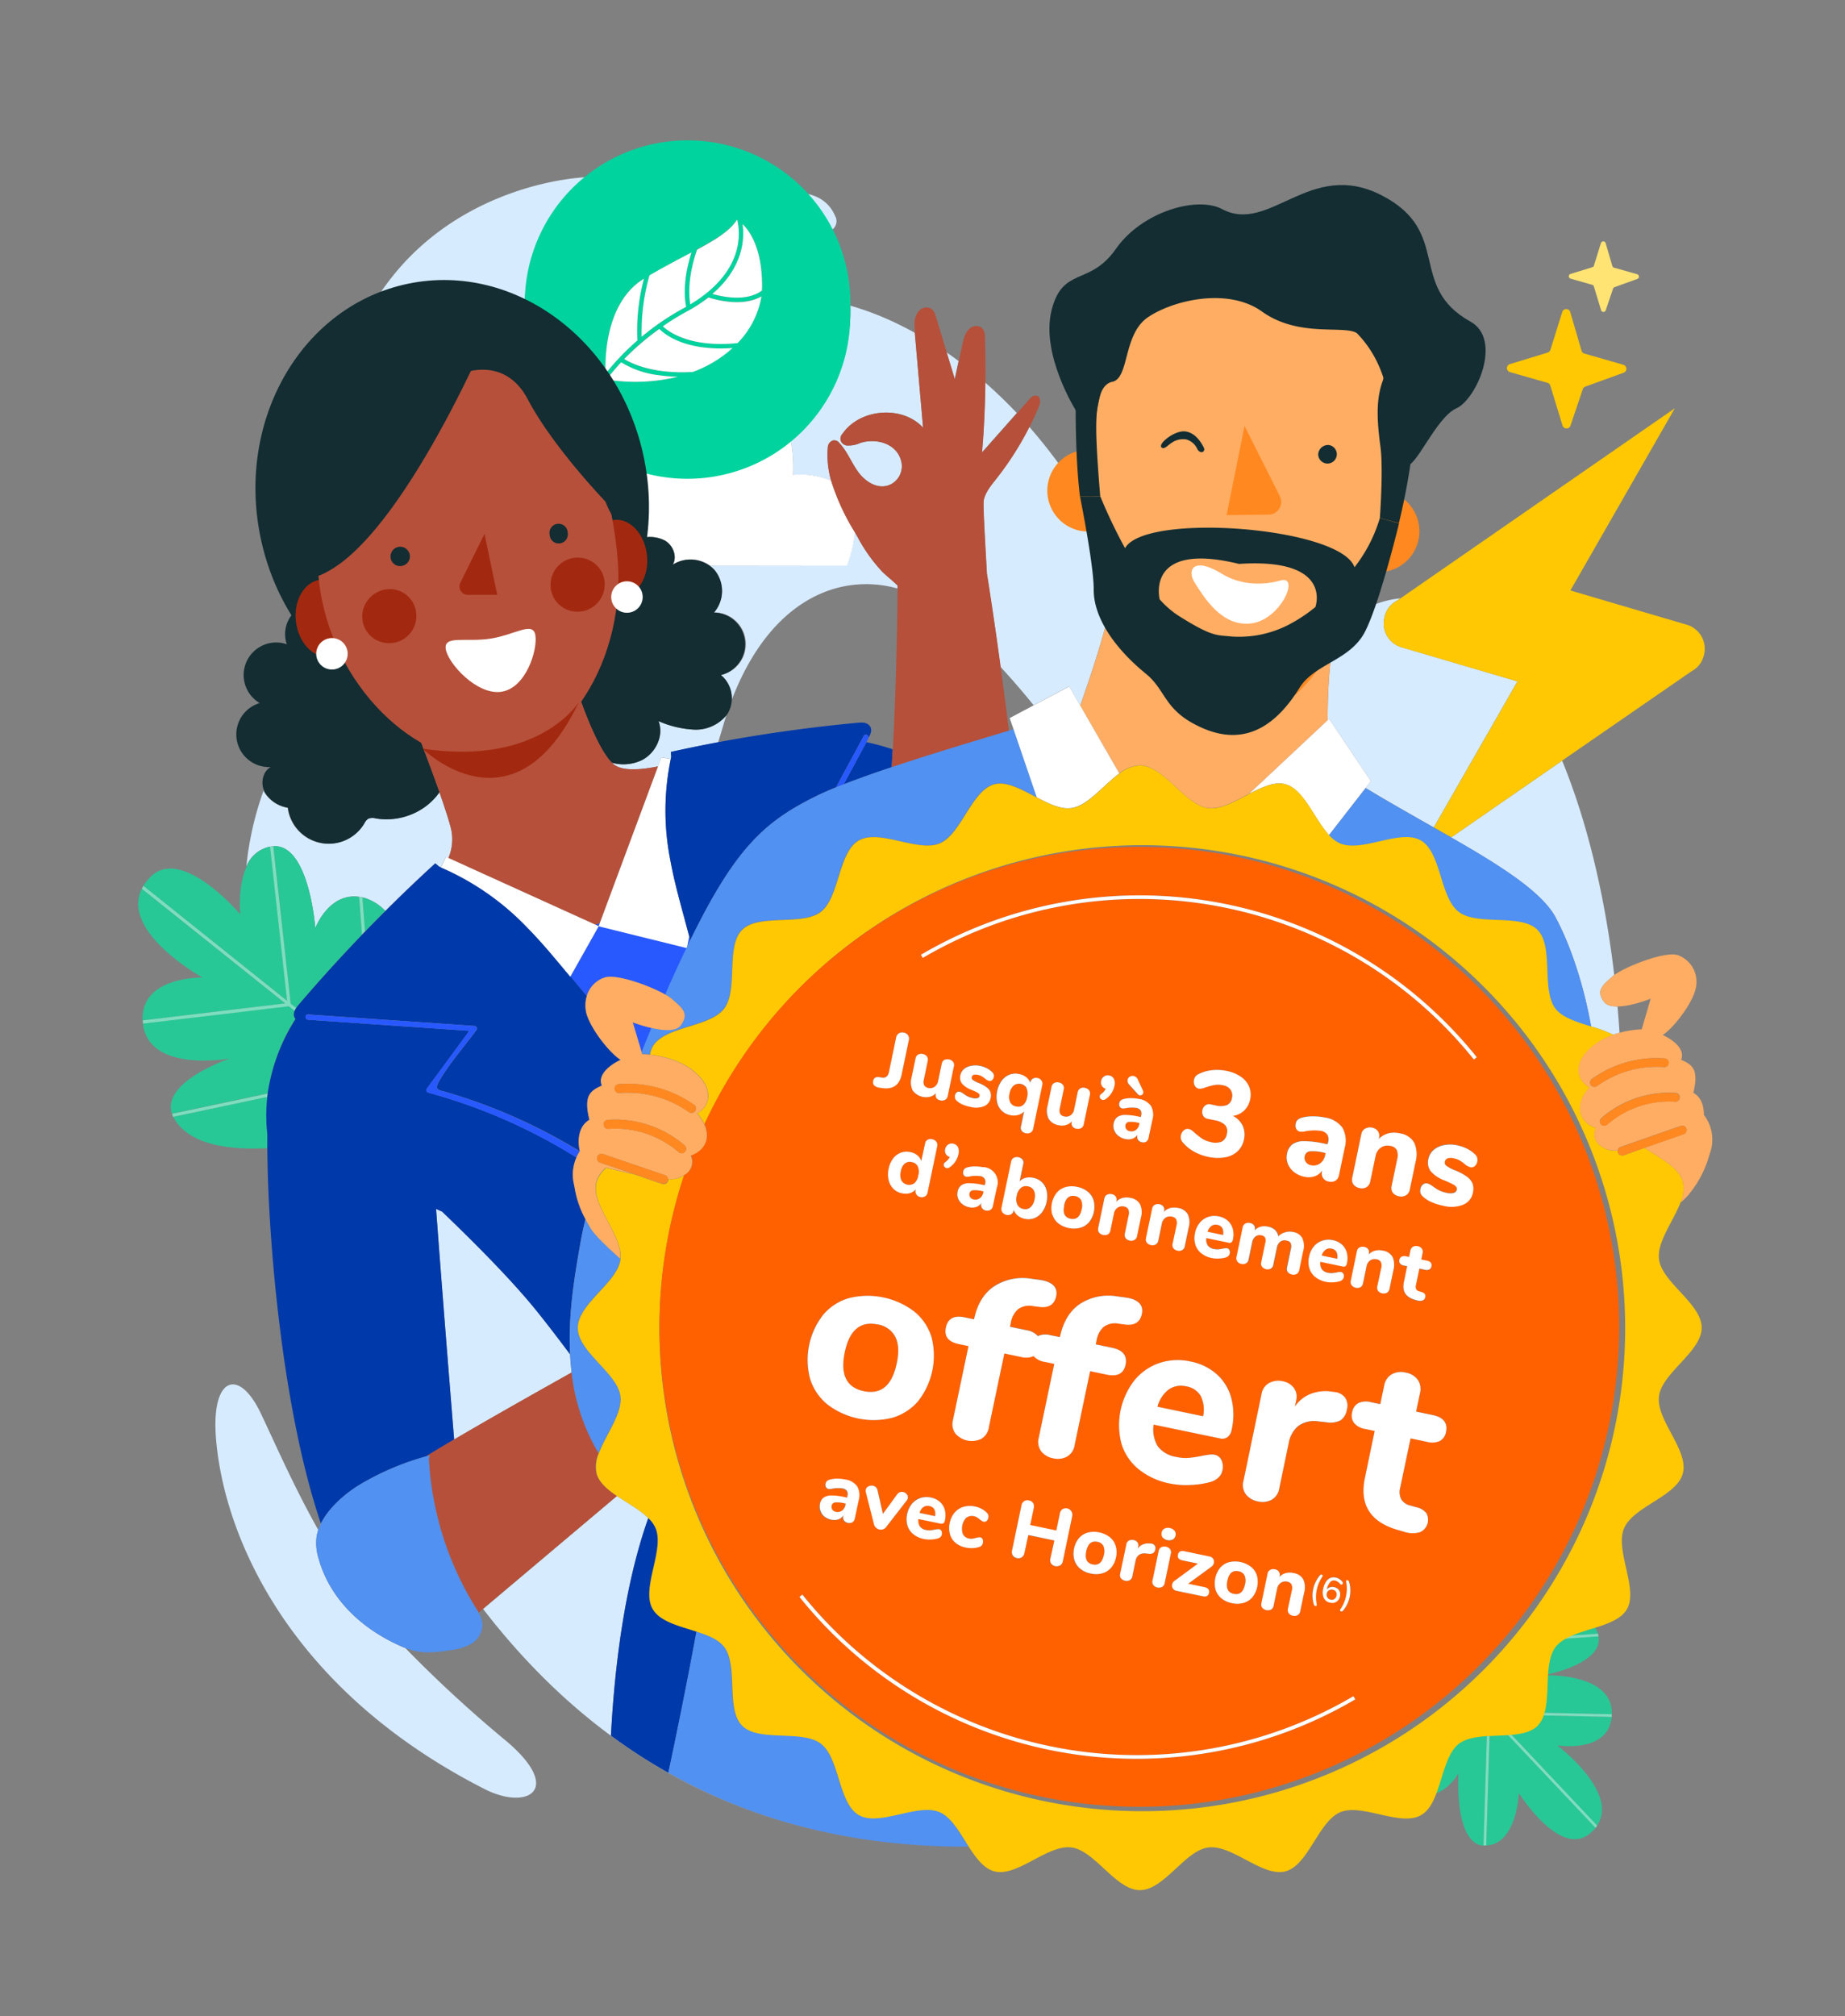 <?xml version="1.0" encoding="UTF-8"?>
<svg xmlns="http://www.w3.org/2000/svg" id="Calque_1" data-name="Calque 1" viewBox="0 0 476 520">
  <rect x="0" y="0" width="476" height="520" fill="#808080" stroke="none"/>
  <defs>
    <style>.cls-1{fill:none;}.cls-2{fill:#d7ebff;}.cls-3{fill:#fff;}.cls-4{fill:#00d39d;}.cls-5{fill:#ffc802;}.cls-6{fill:#0039a9;}.cls-7{fill:#5091f2;}.cls-8{fill:#27c896;}.cls-9{fill:#7ddebf;}.cls-10{fill:#132d32;}.cls-11{fill:#2859ff;}.cls-12{fill:#b6503a;}.cls-13{fill:#ffad63;}.cls-14{fill:#ffe473;}.cls-15{fill:#ff6100;}.cls-16{fill:#ff8920;}.cls-17{fill:#a2290f;}</style>
  </defs>
  <title>476x520_horizon+-macaron</title>
  <path class="cls-1" d="M260.49,185.21l6.2-3.29c-2.53-3.13-5.36-6.45-8.55-9.89.69,5.1,1.42,10.68,2.12,16.44l1.22-.37Z"></path>
  <path class="cls-1" d="M135.2,157.11A16.66,16.66,0,0,1,142,149.3q0-1.73.06-3.42h-9.89c-7.82-8.41-10.17-29.32,1.61-36.17a27,27,0,0,1,10.63-3.54,41.87,41.87,0,0,1-9.11-25.72,155,155,0,0,0-16.86,24.64c-6.2,11.7-12.64,36.2-15.22,52.58h.38c4.11.32,7.7,3.27,9.61,6.92.11.22.19.44.29.66l20.78,1.55A16.67,16.67,0,0,1,135.2,157.11Z"></path>
  <path class="cls-1" d="M188.79,180.49a7.26,7.26,0,0,1-1.11,3.64c-.1.15-.21.28-.32.42-.38,1.17-.75,2.37-1.1,3.62s-.65,2.23-1,3.29q17.82-3.35,35.91-5c1.1-.1,2.37-.13,3.1.7s.44,2.07-.2,3.14a.73.73,0,0,1-.07.24l-.49.91a61,61,0,0,1,6.78,1.85c.81-14.61,1.12-30.61,1.24-41.48C216.72,147.67,198.75,154.44,188.79,180.49Z"></path>
  <path class="cls-1" d="M423.56,265.5l2.3-7.9s-4.9,1.94-8.55,2q.3,3.38.52,6.8A25.38,25.38,0,0,1,423.56,265.5Z"></path>
  <path class="cls-2" d="M138.59,338.31c-5.9-7.36-15-16.67-24.54-25.8h0l-1.55-.68c1.31,17.82,3.34,43.23,4.66,59.48,8.46-5,19.42-11.18,30.3-17.28-.19-1.57-.32-3.14-.4-4.7C144.19,345.46,141.33,341.73,138.59,338.31Z"></path>
  <path class="cls-2" d="M342.52,185.77l.38-.37,10.77,16.09-1.35,1.74c5.78,3.51,11.8,6.89,17.59,10.18l21.59-37.66-30-8.83a6.38,6.38,0,0,1-4.22-8s0-.08,0-.12h0a6.2,6.2,0,0,1,3.13-3.87l.85-.59c-5.24.45-11.66,3.08-18.19,8.77l1.36.3C343,169.65,342.54,178,342.52,185.77Z"></path>
  <path class="cls-2" d="M69.7,218.37h0c.1,0,.19-.05.29-.06,9.71-1.48,11.36,21.05,11.36,21.05s3.47-9.16,11.3-8.06h0c.28,0,.56.1.85.16h0l.57.14a12.59,12.59,0,0,1,5.34,3.34q6.28-6.27,12.84-12.26l1,.85c.17.06.33.14.49.21l1.27-2.73.67.3a12.18,12.18,0,0,0,.68-7.58c-.59-2.25-1.68-5.56-3-9.42a16.53,16.53,0,0,1-3.67,3.75,17.07,17.07,0,0,1-12.76,3.05,3,3,0,0,0-2,.08,3.13,3.13,0,0,0-1,1.22,10.65,10.65,0,0,1-19.73-4.06,8.65,8.65,0,0,1-6-4c-.08-.14-.12-.3-.19-.45a81.66,81.66,0,0,0-4.45,19.57A8.23,8.23,0,0,1,69.7,218.37Z"></path>
  <path class="cls-2" d="M401.3,236.54c3.86,7.16,7.31,17.5,9.2,28.21a35.69,35.69,0,0,1,5.71,2.14c.55-.19,1.09-.36,1.62-.5q-.22-3.42-.52-6.8c-1.5,0-2.78-.26-3.44-1.13-2.26-3-.36-4.36,2.12-6.59a5.37,5.37,0,0,1,.48-.38c-2.43-20.56-7-39.57-13.45-55.29L374.39,216C387,223.2,397.76,230,401.3,236.54Z"></path>
  <path class="cls-2" d="M172.43,457.25a143.74,143.74,0,0,1-14.81-9.59c.89-16.94,3.36-38.46,9.64-56.11-2.1-2.1-5.3-3.83-8.09-5.7L124.64,415c27.43,35.59,66.94,61.49,125.26,61.31h0C219.19,476.41,193.69,469.25,172.43,457.25Z"></path>
  <path class="cls-2" d="M82.19,402a13.26,13.26,0,0,1-.49-5.8,10.51,10.51,0,0,1,.41-1.58c-6.47-11.51-11.31-22.72-14.89-30.2-5.51-11.55-12.67-9.47-11.52,6.22,1.84,24.83,18.3,64.87,69.35,90.82,11,5.6,20.42.22,5.67-12.31a332.57,332.57,0,0,1-26.14-24.06c-.69-.27-1.37-.56-2-.86C92,419.3,84.78,411.39,82.19,402Z"></path>
  <path class="cls-2" d="M94.49,164.25c.66-3.94,4.77-6.71,8.77-6.58,2.58-16.38,9-40.88,15.22-52.58a155,155,0,0,1,16.86-24.64q0-1.42.06-2.88a42,42,0,0,1,17.79-31.91l-1.12,0c-10.42.4-35.26,5.35-51.5,26.51-11,14.32-28.84,48.17-18.57,83.49a11.87,11.87,0,0,1,5.38,1.65A26.84,26.84,0,0,1,94.49,164.25Z"></path>
  <path class="cls-2" d="M214.09,59.57a2.71,2.71,0,0,0,1.36-3.88c-1.84-4.28-5.59-5.66-8.95-5.95A42,42,0,0,1,214.09,59.57Z"></path>
  <path class="cls-2" d="M219.35,82.51a41.92,41.92,0,0,1-15.51,30.19,38.87,38.87,0,0,1,.76,9.81,20.06,20.06,0,0,1,9.84,1.52,23.52,23.52,0,0,1-.86-8.73,1.93,1.93,0,0,1,1.23-1.66,1.61,1.61,0,0,1,1.78.67c2,2.15,3.07,5,4.8,7.39,1.93,2.66,5.38,4.85,8.57,3.15a5.27,5.27,0,0,0,2.48-6.14c-1.26-4.38-6.39-5.74-10.44-4.48a7.54,7.54,0,0,1-3.57.68,2.08,2.08,0,0,1-1.38-.92,1.77,1.77,0,0,1,.3-2.1c4.51-6.55,15.47-7.4,20.79-1.62Q237.08,98,236,85.83q-2.43-1.35-4.93-2.54a75.8,75.8,0,0,0-11.69-4.45C219.43,80.05,219.42,81.27,219.35,82.51Z"></path>
  <path class="cls-2" d="M183.09,145.88a7.48,7.48,0,0,1,1.29,1.16,8.51,8.51,0,0,1-.17,10.92A8.17,8.17,0,0,1,186,174.11a7.74,7.74,0,0,1,2.8,6.38c10-26.05,27.93-32.82,42.76-28.7V151c-1.26-1.25-2.7-2.35-4-3.61a41.24,41.24,0,0,1-6.37-9l-.7-1.19a32.92,32.92,0,0,1-2,8.64Z"></path>
  <path class="cls-2" d="M247.31,93.12c-1-.76-2.05-1.5-3.1-2.22q1,3.43,2.08,6.87Z"></path>
  <path class="cls-2" d="M262.33,106.52q-3.88-4.09-8.14-7.84c-.07,6-.34,12-.85,18Z"></path>
  <path class="cls-2" d="M253.76,129c-.22,1.09.4,11.33.83,19h0s1.65,10.18,3.53,24c3.19,3.44,6,6.76,8.55,9.89l9.18-4.86,2.84,4.94c3.66-10.33,7.62-22.72,8.87-31l3.35.73a145,145,0,0,0-25.38-41.63A79.57,79.57,0,0,1,257,123.47C255.65,125.16,254.2,126.89,253.76,129Z"></path>
  <path class="cls-2" d="M145.9,147.11a2.44,2.44,0,0,0,.22-1.23h-4q0,1.69-.06,3.42a16.06,16.06,0,0,1,2.27-1.14A2.86,2.86,0,0,0,145.9,147.11Z"></path>
  <path class="cls-2" d="M173.06,195.75c0-.17.06-.34.1-.51l-.08-1.28q6.07-1.35,12.2-2.5c.33-1.06.66-2.16,1-3.29s.72-2.45,1.1-3.62a10.24,10.24,0,0,1-8.07,3.65,25.93,25.93,0,0,1-9.4-2.2c1.47,3.73-.74,8.28-4.33,10.08a11.12,11.12,0,0,1-7.69.65c.13.12.25.24.37.34,2.16,1.89,7.06,1.5,11.53.6l.86-2.31Z"></path>
  <path class="cls-3" d="M132.21,145.88h13.91v-.29a10.37,10.37,0,0,1,18.49-6.52,8.44,8.44,0,0,1,7,.35c2.06,1.25,3.19,4.13,2,6.2a8.55,8.55,0,0,1,9.54.26h35.39a32.92,32.92,0,0,0,2-8.64A58.12,58.12,0,0,1,214.44,124a20.06,20.06,0,0,0-9.84-1.52,38.87,38.87,0,0,0-.76-9.81,42,42,0,0,1-59.39-6.53,27,27,0,0,0-10.63,3.54C122,116.56,124.39,137.47,132.21,145.88Z"></path>
  <path class="cls-4" d="M135.4,77.57q-.08,1.46-.06,2.88a42,42,0,0,0,84,2.06c.07-1.24.08-2.46.05-3.67a42,42,0,0,0-84-1.27Zm47.35-.89a25.13,25.13,0,0,0,4.4,1c2.8.4,6.38.4,9.26-1.28a22.46,22.46,0,0,1-6.17,12.06C178,89.73,172.47,85.58,171,84.17a65.28,65.28,0,0,1,6-3.72A39.65,39.65,0,0,0,182.75,76.68ZM170,84.84c1,1.06,4.27,3.76,10.89,4.7a37,37,0,0,0,8,.22,31.3,31.3,0,0,1-10.21,6.18c-10.44.59-16-2.29-17.68-3.35A67.29,67.29,0,0,1,170,84.84ZM156.22,96.39c-.17-4.56.15-18.55,9.92-24.51a51.9,51.9,0,0,0-1.69,15.93A65.52,65.52,0,0,0,156.22,96.39Zm.27,1.5c1-1.34,2.28-2.85,3.77-4.45a23.64,23.64,0,0,0,9.83,3.35,39.29,39.29,0,0,0,4.79.38A46.41,46.41,0,0,1,156.49,97.89Zm40.13-24.15c0,.41,0,.81-.05,1.21-4,3-10.44,1.55-12.77.86,8.09-7,8.31-14.37,7.77-18C193.49,59.65,196.65,64.16,196.62,73.74Zm-6.5-17.07.09,0c.73,2.93,2.08,13.29-12.13,21.79-.29-1.59-.85-6.62,1.76-14.16C184.69,61.74,188.23,59.57,190.12,56.67Zm-11.73,8.46c-2.48,7.83-1.63,12.8-1.35,14l-.59.34a65.49,65.49,0,0,0-10.91,7.42,53,53,0,0,1,2-15.83C171.6,68.69,175.24,66.8,178.39,65.13Z"></path>
  <path class="cls-3" d="M161.06,92.59c1.66,1.06,7.24,3.94,17.68,3.35A31.3,31.3,0,0,0,189,89.76a37,37,0,0,1-8-.22c-6.62-.94-9.85-3.64-10.89-4.7A67.29,67.29,0,0,0,161.06,92.59Z"></path>
  <path class="cls-3" d="M171,84.17c1.51,1.41,7.06,5.56,19.28,4.33a22.46,22.46,0,0,0,6.17-12.06c-2.88,1.68-6.46,1.68-9.26,1.28a25.13,25.13,0,0,1-4.4-1A39.65,39.65,0,0,1,177,80.45,65.28,65.28,0,0,0,171,84.17Z"></path>
  <path class="cls-3" d="M183.8,75.81c2.33.69,8.73,2.15,12.77-.86,0-.4.05-.8.05-1.21,0-9.58-3.13-14.09-5.05-15.95C192.11,61.44,191.89,68.85,183.8,75.81Z"></path>
  <path class="cls-3" d="M165.54,86.87a65.49,65.49,0,0,1,10.91-7.42l.59-.34c-.28-1.18-1.13-6.15,1.35-14-3.15,1.67-6.79,3.56-10.83,5.91A53,53,0,0,0,165.54,86.87Z"></path>
  <path class="cls-3" d="M178.08,78.51c14.21-8.5,12.86-18.86,12.13-21.79l-.09,0c-1.89,2.9-5.43,5.07-10.28,7.68C177.23,71.89,177.79,76.92,178.08,78.51Z"></path>
  <path class="cls-3" d="M166.14,71.88c-9.77,6-10.09,20-9.92,24.51a65.52,65.52,0,0,1,8.23-8.58A51.9,51.9,0,0,1,166.14,71.88Z"></path>
  <path class="cls-3" d="M170.09,96.79a23.64,23.64,0,0,1-9.83-3.35c-1.49,1.6-2.74,3.11-3.77,4.45a46.41,46.41,0,0,0,18.39-.72A39.29,39.29,0,0,1,170.09,96.79Z"></path>
  <path class="cls-5" d="M357.3,158.82h0s0,.08,0,.12a6.38,6.38,0,0,0,4.22,8l30,8.83-21.59,37.66,4.48,2.55L403,196.2l33.4-23.06a6.22,6.22,0,0,0,3.12-3.87,6.48,6.48,0,0,0-4.18-8.09l-30.19-8.88,26.95-47-70.84,49.07-.85.59A6.2,6.2,0,0,0,357.3,158.82Z"></path>
  <path class="cls-6" d="M172.43,457.25c2-9.24,4.68-22.41,7.27-36.45-4.48-1.46-9.48-2.58-11.35-5.82-3.08-5.28,3.08-15.15.75-20.84a8,8,0,0,0-1.84-2.59c-6.28,17.65-8.75,39.17-9.64,56.11A143.74,143.74,0,0,0,172.43,457.25Z"></path>
  <path class="cls-7" d="M249.9,476.31c-2.34-3.63-4.52-7.69-7.61-9-5.69-2.38-15.55,3.77-20.83.75s-4.88-14.68-9.76-18.39-15.95-.35-20.31-4.65-.92-15.43-4.64-20.31c-1.46-1.89-4.15-3-7.05-3.93-2.59,14-5.3,27.21-7.27,36.45C193.69,469.25,219.19,476.41,249.9,476.31Z"></path>
  <path class="cls-8" d="M401.26,424.73c-1.35,1.77-1.76,4.36-1.95,7.15,3.35-.76,14.16-3.71,13.1-9.81l-8.66.6A8.2,8.2,0,0,0,401.26,424.73Z"></path>
  <path class="cls-8" d="M412.24,421.38a7.32,7.32,0,0,0-.76-1.62c-2.09.66-4.25,1.28-6.12,2.09Z"></path>
  <path class="cls-8" d="M415.85,442.14c0-.08,0-.15,0-.23.05-9.07-12.9-9.8-16.56-9.83-.21,3.32-.13,6.88-.92,9.69Z"></path>
  <path class="cls-8" d="M396.62,445c-1.56,1.56-4,2.11-6.75,2.35L412,470.9c5.89-8.57-10.26-20.72-10.26-20.72s13.19,2.16,14.05-7.34l-17.68-.38A6.79,6.79,0,0,1,396.62,445Z"></path>
  <path class="cls-8" d="M384.3,447.69,383.44,476c7.95-.36,8.4-13.56,8.4-13.56s10.33,16.47,18,10.72a10,10,0,0,0,1.81-1.71l-22.64-24C387.44,447.56,385.85,447.61,384.3,447.69Z"></path>
  <path class="cls-8" d="M383.6,447.73c-2.85.18-5.5.59-7.3,2-3.15,2.43-4.07,8.26-5.84,12.85,3.67-1.31,5.82-5.21,5.82-5.21s-1.27,18.8,6.92,18.72c-.16,0-.31,0-.46,0Z"></path>
  <path class="cls-8" d="M412.3,421.6a2.83,2.83,0,0,1,.09.37A2.83,2.83,0,0,0,412.3,421.6Z"></path>
  <path class="cls-9" d="M389,447.46l22.64,24h0a7.1,7.1,0,0,0,.43-.57h0l-22.16-23.51Z"></path>
  <path class="cls-9" d="M383.6,447.73,382.74,476c.15,0,.3,0,.46,0l.24,0h0l.86-28.34Z"></path>
  <path class="cls-9" d="M403.75,422.67l8.66-.6h0l0-.1a2.83,2.83,0,0,0-.09-.37c0-.07,0-.14-.05-.22h0l-6.88.47A16.15,16.15,0,0,0,403.75,422.67Z"></path>
  <path class="cls-9" d="M398.14,442.46l17.68.38h0c0-.22,0-.46,0-.7h0l-17.47-.37A7,7,0,0,1,398.14,442.46Z"></path>
  <path class="cls-8" d="M73.58,258.81l-37-29.56c-5.55,11.16,15.66,22.88,15.66,22.88s-16-.35-15.44,11.06Z"></path>
  <path class="cls-8" d="M74.1,258.14l-4.4-39.77a8.23,8.23,0,0,0-6.05,5.08C61.24,228.66,62,235.87,62,235.87s-15-17.82-23.13-9.72A13.14,13.14,0,0,0,37,228.49Z"></path>
  <path class="cls-8" d="M69.07,282a48.75,48.75,0,0,1,7.12-19.2,1.85,1.85,0,0,1-.38-.72,2.18,2.18,0,0,1,.16-1.4l-1.47-1.17L36.91,264l0,.28c1.7,12.55,22.45,8.72,22.45,8.72s-17.72,5.91-15,14.25Z"></path>
  <path class="cls-8" d="M44.57,287.82c-.06-.14-.12-.28-.17-.42C44.45,287.54,44.51,287.68,44.57,287.82Z"></path>
  <path class="cls-8" d="M69,292.53h0a43.43,43.43,0,0,1,0-9.61l-24.28,5.16a10.4,10.4,0,0,0,2.56,3.27c4.8,4.33,13.35,5.22,21.7,4.8C68.94,294.87,68.94,293.67,69,292.53Z"></path>
  <path class="cls-8" d="M81.35,239.36S79.7,216.83,70,218.31a5.35,5.35,0,0,1,.55-.05L75,258.89,76.38,260a8.91,8.91,0,0,1,.69-.9q7.89-9.25,16.32-18l-.74-9.76C84.82,230.2,81.35,239.36,81.35,239.36Z"></path>
  <path class="cls-8" d="M92.65,231.3c.28,0,.56.1.85.16C93.21,231.4,92.93,231.34,92.65,231.3Z"></path>
  <path class="cls-8" d="M93.5,231.46l.68,8.78c1.72-1.78,3.47-3.55,5.23-5.3a12.59,12.59,0,0,0-5.34-3.34Z"></path>
  <path class="cls-9" d="M93.5,231.46h0c-.29-.06-.57-.12-.85-.16h0l.74,9.76c.27-.27.52-.55.79-.82l-.68-8.78Z"></path>
  <path class="cls-9" d="M74.5,259.55,76,260.72a4.56,4.56,0,0,1,.41-.75L75,258.89l-4.49-40.63a5.35,5.35,0,0,0-.55.05c-.1,0-.19,0-.29.06h0l4.4,39.77L37,228.49h0c-.15.25-.29.5-.41.75h0l37,29.56-36.74,4.38h0c0,.28,0,.56.07.84h0Z"></path>
  <path class="cls-9" d="M69,282.92c0-.29.06-.59.1-.88l-24.7,5.24h0a.37.37,0,0,1,0,.11c.05.14.11.28.17.42a2.77,2.77,0,0,0,.1.26h0Z"></path>
  <path class="cls-10" d="M68.29,204.33a8.65,8.65,0,0,0,6,4A10.65,10.65,0,0,0,94,212.41a3.13,3.13,0,0,1,1-1.22,3,3,0,0,1,2-.08,17.07,17.07,0,0,0,12.76-3.05,16.53,16.53,0,0,0,3.67-3.75c-5.5-15.6-15.52-40.22-15.52-40.22l15.7,1.17c-.1-.22-.18-.44-.29-.66-1.91-3.65-5.5-6.6-9.61-6.92h-.38c-4-.13-8.11,2.64-8.77,6.58a26.84,26.84,0,0,0-7.11-6.91A11.87,11.87,0,0,0,82,155.69a8.39,8.39,0,0,0-4.16.78A8,8,0,0,0,74,166.18a8.39,8.39,0,0,0-7,15.16,8.43,8.43,0,0,0,2.85,16.5c-2,1.09-2.62,3.89-1.76,6C68.17,204,68.21,204.19,68.29,204.33Z"></path>
  <path class="cls-10" d="M165.56,196.08c3.59-1.8,5.8-6.35,4.33-10.08a25.93,25.93,0,0,0,9.4,2.2,10.24,10.24,0,0,0,8.07-3.65c.11-.14.22-.27.32-.42a7.26,7.26,0,0,0,1.11-3.64,7.74,7.74,0,0,0-2.8-6.38A8.17,8.17,0,0,0,184.21,158a8.51,8.51,0,0,0,.17-10.92,7.48,7.48,0,0,0-1.29-1.16,8.55,8.55,0,0,0-9.54-.26c1.23-2.07.1-5-2-6.2a8.44,8.44,0,0,0-7-.35,10.37,10.37,0,0,0-18.49,6.52v.29a2.44,2.44,0,0,1-.22,1.23,2.86,2.86,0,0,1-1.59,1A16.06,16.06,0,0,0,142,149.3a16.27,16.27,0,0,0-7.72,17.51l11.35.84c2.66,9.61,7.82,24.69,12.2,29.08A11.12,11.12,0,0,0,165.56,196.08Z"></path>
  <path class="cls-11" d="M177.24,244.34c.29-.59.57-1.19.86-1.77l-.3-1.09Z"></path>
  <path class="cls-11" d="M165.56,271.45c.9-2.26,1.75-4.37,2.53-6.3a38.55,38.55,0,0,1-4.85-1.46Z"></path>
  <path class="cls-11" d="M156,252.13c3-1,11.6,2.07,15.69,4.42.78-1.83,1.23-2.86,1.23-2.86,1.49-3.31,2.9-6.36,4.26-9.19l-22.71-5.61-7.32,13,4.23,5.09A7.13,7.13,0,0,1,156,252.13Z"></path>
  <path class="cls-11" d="M153.65,238.52l.8.37.32-.88Z"></path>
  <path class="cls-6" d="M92.37,383.2A69.7,69.7,0,0,1,110,375.62c2.09-1.29,4.5-2.74,7.17-4.31-1.32-16.25-3.35-41.66-4.66-59.48l1.55.68h0c9.52,9.13,18.64,18.44,24.54,25.8,2.74,3.42,5.6,7.15,8.47,11-.56-10.86,1.36-21.21,2.71-29,.33-1.85.76-3.81,1.25-5.87a25.68,25.68,0,0,1-2.72-7.73c-.08-.51-.19-1-.3-1.54a10.84,10.84,0,0,1,.7-6.64,143,143,0,0,0-38.2-16.71.69.69,0,0,1-.4-1l11-14.94-41.6-2.86c-.87-.06-.87-1.42,0-1.36l42.87,2.95c.46,0,.92.58.59,1-3.12,4.26-6.84,8.46-9.53,13-1.62,2.73-.31,2.45,2.42,3.27q3.27,1,6.5,2.11a142.59,142.59,0,0,1,24.27,11.19c1,.57,2,1.17,3,1.77l0-.06c-.6-2.58-.47-6.36,2.48-8.1-1.56-6.26.22-7.46,3.2-8.82-1.06-2.53,1.43-5,4.85-6.64-3-1.81-8.22-8.64-8.94-12.5a8.37,8.37,0,0,1,.19-3.87l-4.23-5.09L146,250.52c-3.2-3.84-6.4-7.69-9.91-11.25a68.26,68.26,0,0,0-22.28-15.53c-.16-.07-.32-.15-.49-.21l-1-.85q-6.56,6-12.84,12.26c-1.76,1.75-3.51,3.52-5.23,5.3-.27.27-.52.55-.79.82q-8.42,8.76-16.32,18a8.91,8.91,0,0,0-.69.9,4.56,4.56,0,0,0-.41.75,2.18,2.18,0,0,0-.16,1.4,1.85,1.85,0,0,0,.38.72A48.75,48.75,0,0,0,69.07,282c0,.29-.07.59-.1.88a43.43,43.43,0,0,0,0,9.61h0c0,1.14,0,2.34,0,3.62.13,22.78,3.73,67.15,13.82,96.85C84.54,389.41,88.12,385.92,92.37,383.2Z"></path>
  <path class="cls-6" d="M217.66,202.31c3.66-1.43,7.87-2.92,12.38-4.43.1-1.51.19-3,.27-4.61a61,61,0,0,0-6.78-1.85Q220.59,196.87,217.66,202.31Z"></path>
  <path class="cls-12" d="M153.65,238.52l1.12-.51,15-40.34c-4.47.9-9.37,1.29-11.53-.6-.12-.1-.24-.22-.37-.34-4.38-4.39-9.54-19.47-12.2-29.08l-11.35-.84-20.78-1.55-15.7-1.17s10,24.62,15.52,40.22c1.36,3.86,2.45,7.17,3,9.42a12.18,12.18,0,0,1-.68,7.58Z"></path>
  <path class="cls-3" d="M153.65,238.52l-37.93-17.21-.67-.3-1.27,2.73a68.26,68.26,0,0,1,22.28,15.53c3.51,3.56,6.71,7.41,9.91,11.25l1.16,1.39,7.32-13Z"></path>
  <path class="cls-3" d="M176.3,235.91c-1.25-4.65-2.5-9.3-3.36-14a65.68,65.68,0,0,1,.12-26.13l-2.43-.39-.86,2.31-15,40.34-.32.88,22.71,5.61.08-.16.56-2.86Z"></path>
  <path class="cls-6" d="M222.84,189.83c.37-.69,1.34-.21,1.25.44.64-1.07,1-2.26.2-3.14s-2-.8-3.1-.7q-18.06,1.68-35.91,5-6.12,1.15-12.2,2.5l.08,1.28c0,.17-.06.34-.1.51a65.68,65.68,0,0,0-.12,26.13c.86,4.73,2.11,9.38,3.36,14l1.5,5.57.3,1.09c11.5-23.53,19-30.47,32.12-37,1.55-.78,3.41-1.6,5.47-2.44Q219.28,196.46,222.84,189.83Z"></path>
  <path class="cls-11" d="M146.58,295.22A142.59,142.59,0,0,0,122.31,284q-3.23-1.14-6.5-2.11c-2.73-.82-4-.54-2.42-3.27,2.69-4.53,6.41-8.73,9.53-13,.33-.44-.13-1-.59-1l-42.87-2.95c-.87-.06-.87,1.3,0,1.36l41.6,2.86-11,14.94a.69.69,0,0,0,.4,1,143,143,0,0,1,38.2,16.71,10.34,10.34,0,0,1,.85-1.57C148.56,296.39,147.58,295.79,146.58,295.22Z"></path>
  <path class="cls-11" d="M223.53,191.42l.49-.91a.73.73,0,0,0,.07-.24c.09-.65-.88-1.13-1.25-.44q-3.57,6.63-7.15,13.26l2-.78Q220.59,196.87,223.53,191.42Z"></path>
  <path class="cls-12" d="M159.17,385.85c-2.52-1.7-4.69-3.53-5.33-5.87a8.65,8.65,0,0,1,.57-5.18A51.7,51.7,0,0,1,147.46,354c-10.88,6.1-21.84,12.3-30.3,17.28-2.67,1.57-5.08,3-7.17,4.31l.79-.24-.15.9a81.14,81.14,0,0,0,11.89,38c.33.55.68,1.1,1,1.66l1.14-1Z"></path>
  <path class="cls-7" d="M110.63,376.28l.15-.9-.79.24a69.7,69.7,0,0,0-17.62,7.58c-4.25,2.72-7.83,6.21-9.6,9.8a14,14,0,0,0-.66,1.58,10.51,10.51,0,0,0-.41,1.58,13.26,13.26,0,0,0,.49,5.8c2.59,9.43,9.83,17.34,20.37,22.23.65.3,1.33.59,2,.86A16.74,16.74,0,0,0,110,426.2a34.33,34.33,0,0,0,5.72-.51,15.65,15.65,0,0,0,5.43-1.47,6,6,0,0,0,3.32-5.15,7.08,7.08,0,0,0-1-3.1c-.3-.56-.65-1.11-1-1.66A81.14,81.14,0,0,1,110.63,376.28Z"></path>
  <path class="cls-12" d="M217.35,111.89a1.77,1.77,0,0,0-.3,2.1,2.08,2.08,0,0,0,1.38.92,7.54,7.54,0,0,0,3.57-.68c4.05-1.26,9.18.1,10.44,4.48a5.27,5.27,0,0,1-2.48,6.14c-3.19,1.7-6.64-.49-8.57-3.15-1.73-2.38-2.77-5.24-4.8-7.39a1.61,1.61,0,0,0-1.78-.67,1.93,1.93,0,0,0-1.23,1.66,23.52,23.52,0,0,0,.86,8.73,58.12,58.12,0,0,0,6.07,13.21l.7,1.19a41.24,41.24,0,0,0,6.37,9c1.27,1.26,2.71,2.36,4,3.61v.76c-.12,10.87-.43,26.87-1.24,41.48-.08,1.56-.17,3.1-.27,4.61,9.74-3.25,20.77-6.56,30.22-9.41-.7-5.76-1.43-11.34-2.12-16.44-1.88-13.84-3.5-24-3.53-24h0c-.43-7.71-1.05-17.95-.83-19,.44-2.08,1.89-3.81,3.23-5.5a79.57,79.57,0,0,0,8.56-13.41c.86-1.69,1.66-3.4,2.38-5.15.45-1,.66-2.63-.55-2.92a1.6,1.6,0,0,0-1.5.52l-3.55,4-9,10.13c.51-6,.78-12,.85-18,.05-3.82,0-7.63-.1-11.45,0-1.17-.17-2.5-1.37-3a2.4,2.4,0,0,0-2.3.27c-1.4,1-1.78,2.57-2.11,4.09s-.67,3-1,4.57l-1,4.65q-1-3.43-2.08-6.87l-2.79-9.24c-.3-1-.65-2-1.84-2.36a2.67,2.67,0,0,0-2.61.88c-1.27,1.45-1.15,3.37-1,5.15l0,.5q1.06,12.21,2.12,24.44C232.82,104.49,221.86,105.34,217.35,111.89Z"></path>
  <path class="cls-7" d="M260.26,188.47c-9.45,2.85-20.48,6.16-30.22,9.41-4.51,1.51-8.72,3-12.38,4.43l-2,.78c-2.06.84-3.92,1.66-5.47,2.44-13.17,6.57-20.62,13.51-32.12,37-.29.58-.57,1.18-.86,1.77l-.08.16c-1.36,2.83-2.77,5.88-4.26,9.19,0,0-.45,1-1.23,2.86a10.79,10.79,0,0,1,1.72,1.15c2.57,2.28,4.54,3.67,2.23,6.78-1.22,1.64-4.6,1.33-7.53.67-.78,1.93-1.63,4-2.53,6.3l.12.38a18.74,18.74,0,0,1,2,.14,6.38,6.38,0,0,1,.71-2.09c3.08-5.28,14.68-4.88,18.4-9.75s.35-16,4.64-20.31,15.44-.93,20.31-4.65,4.42-15.32,9.76-18.4,15.14,3.08,20.83.76,8.24-13.64,14.16-15.27c3.27-.87,7.16,1.39,11,3.42l-6-17.58Z"></path>
  <path class="cls-7" d="M374.39,216l-4.48-2.55c-5.79-3.29-11.81-6.67-17.59-10.18l-9.46,12.16a8.33,8.33,0,0,0,2.86,2.14c5.69,2.38,15.55-3.77,20.83-.76s4.88,14.69,9.75,18.4,16,.35,20.32,4.65.93,15.43,4.64,20.31c1.83,2.37,5.56,3.47,9.24,4.62-1.89-10.71-5.34-21.05-9.2-28.21C397.76,230,387,223.2,374.39,216Z"></path>
  <path class="cls-13" d="M278.71,182l10.06,17.49a9.14,9.14,0,0,1,5.24-2.1c6.21,0,11.66,10.27,17.64,11,3.23.42,6.94-1.73,10.59-3.64l20.28-19c0-7.79.48-16.12,1.93-22.34l-1.36-.3-52.16-11.44-3.35-.73C286.33,159.28,282.37,171.67,278.71,182Z"></path>
  <path class="cls-3" d="M278.71,182l-2.84-4.94-9.18,4.86-6.2,3.29,1,2.89,6,17.58c3.08,1.62,6.15,3.1,8.87,2.74,4.25-.54,8.23-5.88,12.41-8.93Z"></path>
  <path class="cls-3" d="M353.67,201.49,342.9,185.4l-.38.37-20.28,19c3.29-1.73,6.53-3.26,9.32-2.52,4.85,1.28,7.49,9,11.3,13.13l9.46-12.16Z"></path>
  <path class="cls-7" d="M152.4,316.86l0-.05q-.7-1.12-1.35-2.34c-.49,2.06-.92,4-1.25,5.87-1.35,7.78-3.27,18.13-2.71,29,.08,1.56.21,3.13.4,4.7a51.7,51.7,0,0,0,6.95,20.77c1.81-4.86,6.13-10.26,5.58-14.73-.75-6-11-11.43-11-17.64s10.27-11.67,11-17.64a.71.71,0,0,0,0-.14C156.43,321.43,153.44,318.51,152.4,316.86Z"></path>
  <path class="cls-14" d="M405.13,71.85l5.65,1.61a.63.63,0,0,1,.43.42L413.07,80a.63.63,0,0,0,1.21,0l1.87-5.53a.64.64,0,0,1,.39-.4l5.86-2.12a.64.64,0,0,0,0-1.21l-6-1.71a.62.62,0,0,1-.43-.43l-1.72-5.89a.64.64,0,0,0-1.22,0l-1.81,5.81a.62.62,0,0,1-.42.41l-5.67,1.74A.64.64,0,0,0,405.13,71.85Z"></path>
  <path class="cls-5" d="M389.65,96l9.59,2.74a1.08,1.08,0,0,1,.73.72l3.16,10.31a1.08,1.08,0,0,0,2.05,0l3.17-9.39a1.1,1.1,0,0,1,.66-.67l9.95-3.6a1.08,1.08,0,0,0-.07-2l-10.12-2.91a1.07,1.07,0,0,1-.74-.73l-2.92-10a1.08,1.08,0,0,0-2.06,0L400,90.23a1.07,1.07,0,0,1-.71.71l-9.63,2.94A1.08,1.08,0,0,0,389.65,96Z"></path>
  <path class="cls-13" d="M439.6,287.58c0-2.15-.58-4.49-2.72-5.72,1.47-6.08-.27-7.23-3.16-8.52,1-2.46-1.43-4.82-4.75-6.39,2.86-1.79,7.89-8.44,8.55-12.18a7.27,7.27,0,0,0-4.72-8.43c-3.26-1-13.18,2.84-16.33,5.15a5.37,5.37,0,0,0-.48.38c-2.48,2.23-4.38,3.6-2.12,6.59.66.87,1.94,1.16,3.44,1.13,3.65,0,8.55-2,8.55-2l-2.3,7.9a25.38,25.38,0,0,0-5.73.89c-.53.14-1.07.31-1.62.5a17.23,17.23,0,0,0-5.62,3.12c-5.1,4.42-3.7,8.72-.58,10.41-3.91,4.4-2.91,8.93,1.61,10.48-.63,1.71-.75,4.06,3.09,5.61a7.23,7.23,0,0,0,2.66.27,1.11,1.11,0,0,1,.73-.95l15.47-5.4a1.13,1.13,0,1,1,.74,2.13l-10.05,3.51c4,2.67,8.89,5.09,9.91,8.81a8.67,8.67,0,0,1-.64,5.33,17.41,17.41,0,0,0,2.23-2.15l0-.05a27.22,27.22,0,0,0,5-9.25c.13-.48.29-1,.45-1.44A10.43,10.43,0,0,0,439.6,287.58ZM412,280.13a1.14,1.14,0,0,1-1.57-.25,1.13,1.13,0,0,1,.25-1.57,28.5,28.5,0,0,1,18.8-5.31,1.12,1.12,0,1,1-.18,2.24A26.28,26.28,0,0,0,412,280.13Zm20.12,4a24.28,24.28,0,0,0-17.51,5.95,1.13,1.13,0,0,1-1.59-.1,1.13,1.13,0,0,1,.1-1.59,26.58,26.58,0,0,1,19.15-6.51,1.13,1.13,0,1,1-.15,2.25Z"></path>
  <path class="cls-5" d="M178.22,298a.36.36,0,0,0,0,.09l0-.12Z"></path>
  <path class="cls-5" d="M434.17,304.88c-1-3.72-5.87-6.14-9.91-8.81L418.85,298a1.18,1.18,0,0,1-.67,0,1.14,1.14,0,0,1-.77-.71,1.18,1.18,0,0,1,0-.49,7.23,7.23,0,0,1-2.66-.27c-3.84-1.55-3.72-3.9-3.09-5.61-4.52-1.55-5.52-6.08-1.61-10.48-3.12-1.69-4.52-6,.58-10.41a17.23,17.23,0,0,1,5.62-3.12,35.69,35.69,0,0,0-5.71-2.14c-3.68-1.15-7.41-2.25-9.24-4.62-3.71-4.88-.35-16-4.64-20.31s-15.44-.93-20.32-4.65-4.46-15.32-9.75-18.4-15.14,3.14-20.83.76a8.33,8.33,0,0,1-2.86-2.14c-3.81-4.1-6.45-11.85-11.3-13.13-2.79-.74-6,.79-9.32,2.52-3.65,1.91-7.36,4.06-10.59,3.64-6-.76-11.43-11-17.64-11a9.14,9.14,0,0,0-5.24,2.1c-4.18,3-8.16,8.39-12.41,8.93-2.72.36-5.79-1.12-8.87-2.74-3.88-2-7.77-4.29-11-3.42-5.92,1.63-8.53,13-14.16,15.27s-15.55-3.83-20.83-.76-4.94,14.69-9.76,18.4-16,.35-20.31,4.65-.92,15.43-4.64,20.31-15.32,4.47-18.4,9.75a6.38,6.38,0,0,0-.71,2.09c2.73.3,7.77,1.27,11.47,4.41,5.31,4.52,3.9,9,.69,10.74a11.13,11.13,0,0,1,1.89,2.82,124.58,124.58,0,1,1-5.23,13.13,8.85,8.85,0,0,1-1.38.7,7.12,7.12,0,0,1-2.74.3,1.11,1.11,0,0,1-.05.51,1.15,1.15,0,0,1-.78.75,1.25,1.25,0,0,1-.69,0l-7.36-2.51c-2.5-.52-5-1.12-7.12-1.67a8,8,0,0,0-2.5,3.75c-1.55,5.82,6.84,13.64,6.16,19.77a.71.71,0,0,1,0,.14c-.75,6-11,11.43-11,17.64s10.27,11.67,11,17.64c.55,4.47-3.77,9.87-5.58,14.73a8.65,8.65,0,0,0-.57,5.18c.64,2.34,2.81,4.17,5.33,5.87,2.79,1.87,6,3.6,8.09,5.7a8,8,0,0,1,1.84,2.59c2.33,5.69-3.83,15.56-.75,20.84,1.87,3.24,6.87,4.36,11.35,5.82,2.9.95,5.59,2,7.05,3.93,3.72,4.88.35,16,4.64,20.31s15.44.93,20.31,4.65,4.48,15.32,9.76,18.39,15.14-3.13,20.83-.75c3.09,1.29,5.27,5.35,7.61,9h0c1.89,2.93,3.89,5.58,6.55,6.27,5.87,1.57,13.76-7,19.91-6.15,6,.76,11.43,11,17.65,11s11.66-10.27,17.64-11c6.15-.81,14,7.72,19.91,6.15s8.53-12.94,14.16-15.26,15.55,3.83,20.83.75c1.84-1.05,3-3.13,3.91-5.54,1.77-4.59,2.69-10.42,5.84-12.85,1.8-1.37,4.45-1.78,7.3-2l.7,0c1.55-.08,3.14-.13,4.67-.23l.9-.07c2.73-.24,5.19-.79,6.75-2.35a6.79,6.79,0,0,0,1.52-2.58,7,7,0,0,0,.24-.69c.79-2.81.71-6.37.92-9.69,0-.07,0-.13,0-.2.19-2.79.6-5.38,1.95-7.15a8.2,8.2,0,0,1,2.49-2.06,16.15,16.15,0,0,1,1.61-.82c1.87-.81,4-1.43,6.12-2.09,3.47-1.1,6.75-2.32,8.18-4.78,3-5.28-3.13-15.15-.75-20.84S432.6,386,434.17,380s-7-13.75-6.15-19.91c.75-6,11-11.43,11-17.64s-10.28-11.67-11-17.64c-.59-4.43,3.67-9.76,5.51-14.58A8.67,8.67,0,0,0,434.17,304.88Z"></path>
  <path class="cls-15" d="M314.09,315.93a1.9,1.9,0,0,0-1.56.27,2.74,2.74,0,0,0-1,1.51l4,.84a2.84,2.84,0,0,0-.2-1.78A1.76,1.76,0,0,0,314.09,315.93Z"></path>
  <path class="cls-15" d="M343.51,322.06a1.87,1.87,0,0,0-1.55.27,2.78,2.78,0,0,0-1,1.52l4,.83a2.75,2.75,0,0,0-.2-1.77A1.74,1.74,0,0,0,343.51,322.06Z"></path>
  <path class="cls-15" d="M337.91,297a1.49,1.49,0,0,0-1.3,1.24,1.84,1.84,0,0,0,.28,1.51,2,2,0,0,0,1.31.84,2.94,2.94,0,0,0,2.37-.45,3.43,3.43,0,0,0,1.32-2.18l.11-.52-.52-.11A10.84,10.84,0,0,0,337.91,297Z"></path>
  <path class="cls-15" d="M261.46,280a3.58,3.58,0,0,0-1.06,2.06,3.36,3.36,0,0,0,.16,2.25,2.09,2.09,0,0,0,1.55,1.09A2.06,2.06,0,0,0,264,285a3.44,3.44,0,0,0,1-2,3.5,3.5,0,0,0-.14-2.29,2.29,2.29,0,0,0-3.39-.68Z"></path>
  <path class="cls-15" d="M276.22,314.35c1.52.32,2.49-.49,2.89-2.44a3.52,3.52,0,0,0-.13-2.33,2.14,2.14,0,0,0-1.54-1.08c-1.52-.31-2.48.5-2.89,2.45S274.7,314,276.22,314.35Z"></path>
  <path class="cls-15" d="M264,311.81a2.06,2.06,0,0,0,1.86-.43,3.52,3.52,0,0,0,1.06-2.06,3.36,3.36,0,0,0-.16-2.25,2.09,2.09,0,0,0-1.54-1.09,2.07,2.07,0,0,0-1.86.4,4.26,4.26,0,0,0-.9,4.32A2.09,2.09,0,0,0,264,311.81Z"></path>
  <path class="cls-15" d="M234.08,305.57a2.08,2.08,0,0,0,1.85-.4,3.53,3.53,0,0,0,1-2.05,3.46,3.46,0,0,0-.14-2.28,2.06,2.06,0,0,0-1.53-1.1,2.16,2.16,0,0,0-1.86.38,3.38,3.38,0,0,0-1,2,3.59,3.59,0,0,0,.14,2.32A2.07,2.07,0,0,0,234.08,305.57Z"></path>
  <path class="cls-15" d="M251,307a1,1,0,0,0-.87.84,1.27,1.27,0,0,0,.18,1,1.4,1.4,0,0,0,.89.57,2,2,0,0,0,1.6-.31,2.28,2.28,0,0,0,.89-1.47l.08-.35-.35-.08A7.55,7.55,0,0,0,251,307Z"></path>
  <path class="cls-15" d="M291.24,289.36a1,1,0,0,0-.88.84,1.25,1.25,0,0,0,.19,1,1.34,1.34,0,0,0,.89.56,1.94,1.94,0,0,0,1.6-.3,2.32,2.32,0,0,0,.89-1.47l.07-.35-.35-.08A7.49,7.49,0,0,0,291.24,289.36Z"></path>
  <path class="cls-15" d="M215.63,389.94a1.93,1.93,0,0,0,1.6-.3,2.28,2.28,0,0,0,.89-1.47l.08-.36-.36-.07a7.21,7.21,0,0,0-2.41-.22,1,1,0,0,0-.88.83,1.31,1.31,0,0,0,.19,1A1.4,1.4,0,0,0,215.63,389.94Z"></path>
  <path class="cls-15" d="M241.05,389.26a1.76,1.76,0,0,0-1.26-.84,1.87,1.87,0,0,0-1.55.27,2.75,2.75,0,0,0-1,1.51l4,.84A2.78,2.78,0,0,0,241.05,389.26Z"></path>
  <path class="cls-15" d="M178.3,297.93l0,.12a3.83,3.83,0,0,1-1.8,5,123.8,123.8,0,1,0,5.23-13.13C183.27,293.43,181.92,296.61,178.3,297.93Zm47.26-18a1.18,1.18,0,0,1-.27-1.12,1.29,1.29,0,0,1,.5-.86,1.62,1.62,0,0,1,1.05-.14l.67.1c1,.17,1.63-.32,1.86-1.45l1.85-8.88a1.58,1.58,0,0,1,.7-1.07,1.68,1.68,0,0,1,1.28-.19,1.66,1.66,0,0,1,1.08.68,1.62,1.62,0,0,1,.2,1.26l-1.84,8.84c-.57,2.73-2.25,3.91-5,3.52l-.68-.1A2.46,2.46,0,0,1,225.56,280ZM342.4,292.61a2.58,2.58,0,0,0-1.76-1,12.41,12.41,0,0,0-4,.13,3,3,0,0,1-1.27.08,1.34,1.34,0,0,1-1-.69,1.91,1.91,0,0,1-.14-1.33,1.75,1.75,0,0,1,.48-1,2.71,2.71,0,0,1,1.05-.55,10.07,10.07,0,0,1,2.81-.37,14.64,14.64,0,0,1,3.13.3,6.8,6.8,0,0,1,4.57,2.63,6.9,6.9,0,0,1,.57,5.26l-1.45,6.94a2.16,2.16,0,0,1-.91,1.46,2.29,2.29,0,0,1-1.74.22,2.08,2.08,0,0,1-1.73-2.6l0-.21a3.7,3.7,0,0,1-1.9,1.46,4.91,4.91,0,0,1-2.65.12,6.26,6.26,0,0,1-2.65-1.2,5,5,0,0,1-1.61-2.12,4.47,4.47,0,0,1-.21-2.61,3.87,3.87,0,0,1,1.39-2.43,5.13,5.13,0,0,1,3-.82,25.12,25.12,0,0,1,5.22.64l.79.17.12-.55A2.64,2.64,0,0,0,342.4,292.61Zm15.75-.28a6.45,6.45,0,0,1,3,0,5,5,0,0,1,3.69,2.42,7.47,7.47,0,0,1,.33,5l-1.48,7.09a2.11,2.11,0,0,1-1,1.47,2.47,2.47,0,0,1-1.83.22,2.42,2.42,0,0,1-1.56-.93,2.13,2.13,0,0,1-.28-1.72l1.43-6.88a3.68,3.68,0,0,0-.1-2.36,2.18,2.18,0,0,0-1.62-1.07,3.09,3.09,0,0,0-2.51.44,3.47,3.47,0,0,0-1.38,2.27l-1.35,6.44a2.12,2.12,0,0,1-.94,1.47,2.37,2.37,0,0,1-1.81.23,2.44,2.44,0,0,1-1.58-.93,2.12,2.12,0,0,1-.3-1.73l2.35-11.26a2,2,0,0,1,1-1.4,2.53,2.53,0,0,1,1.82-.23,2.19,2.19,0,0,1,1.43.89,2,2,0,0,1,.3,1.58l-.09.43A5.5,5.5,0,0,1,358.15,292.33Zm8.26,14.21a1.77,1.77,0,0,1,.65-1.09,1.24,1.24,0,0,1,1.08-.28,2.65,2.65,0,0,1,.77.31c.24.15.5.31.76.49a11.16,11.16,0,0,0,1.55,1,8.47,8.47,0,0,0,2,.65,3.57,3.57,0,0,0,1.75,0,1.08,1.08,0,0,0,.79-.8,1,1,0,0,0-.12-.75,2.48,2.48,0,0,0-.87-.67q-.66-.36-2.13-1a8.54,8.54,0,0,1-3.6-2.39,3.74,3.74,0,0,1-.59-3.16,4.1,4.1,0,0,1,1.36-2.31,5.7,5.7,0,0,1,2.68-1.25,8.35,8.35,0,0,1,3.44.06,10,10,0,0,1,2.51.88,8.57,8.57,0,0,1,2,1.41,1.92,1.92,0,0,1,.6,1.92,1.88,1.88,0,0,1-.66,1.14,1.22,1.22,0,0,1-1.08.29,3.68,3.68,0,0,1-1.57-.9,8.84,8.84,0,0,0-1.28-.89,5,5,0,0,0-1.44-.51,2.76,2.76,0,0,0-1.58,0,1.1,1.1,0,0,0-.75.85,1.06,1.06,0,0,0,.44,1.11,9.88,9.88,0,0,0,2.34,1.2,13.57,13.57,0,0,1,3,1.64,4,4,0,0,1,1.39,1.78,4.21,4.21,0,0,1,.07,2.28,4.13,4.13,0,0,1-2.52,3.1,8.22,8.22,0,0,1-5.07.28,15.28,15.28,0,0,1-3.19-1,7.45,7.45,0,0,1-2.22-1.49,1.91,1.91,0,0,1-.55-.88A2.26,2.26,0,0,1,366.41,306.54Zm-4.89,80.16a3.66,3.66,0,0,0,2.28,1.59l1.69.47a4.4,4.4,0,0,1,2.49,1.48,3.48,3.48,0,0,1-1.59,4.9,6.71,6.71,0,0,1-4.19-.11l-1.68-.48q-10.51-3.09-8.36-13.41l2.52-12.09-2.44-.51a4.7,4.7,0,0,1-2.87-1.52,3.21,3.21,0,0,1-.51-2.75,3.28,3.28,0,0,1,1.58-2.38,4.67,4.67,0,0,1,3.24-.25l2.44.51,1-4.77a4.2,4.2,0,0,1,1.92-2.91,4.91,4.91,0,0,1,3.63-.46,4.84,4.84,0,0,1,3.12,1.86,4.28,4.28,0,0,1,.56,3.43l-1,4.77,4.28.89q4.15.87,3.43,4.35a3.22,3.22,0,0,1-1.57,2.32,4.84,4.84,0,0,1-3.3.23l-4.27-.89-2.67,12.77A4.13,4.13,0,0,0,361.52,386.7Zm-21.85,27.08a.6.6,0,0,1,0,.19.29.29,0,0,1-.13.19.31.31,0,0,1-.23,0,.36.36,0,0,1-.21-.11.51.51,0,0,1-.15-.23,7.91,7.91,0,0,1-.18-4,8.13,8.13,0,0,1,1.74-3.56.65.65,0,0,1,.23-.15.4.4,0,0,1,.24,0,.34.34,0,0,1,.2.12.26.26,0,0,1,0,.23.51.51,0,0,1-.07.17,9.41,9.41,0,0,0-1.48,7.09Zm-7.36,1.15,1-4.64a2.5,2.5,0,0,0-.07-1.6,1.49,1.49,0,0,0-1.09-.73,2.15,2.15,0,0,0-1.7.3,2.37,2.37,0,0,0-.94,1.54l-.9,4.35a1.49,1.49,0,0,1-.64,1,1.93,1.93,0,0,1-2.3-.48,1.45,1.45,0,0,1-.2-1.17l1.59-7.61a1.36,1.36,0,0,1,.66-.95,1.72,1.72,0,0,1,1.24-.15,1.46,1.46,0,0,1,1,.6,1.29,1.29,0,0,1,.2,1.07l-.06.29a3.63,3.63,0,0,1,1.67-1,4.33,4.33,0,0,1,2,0,3.4,3.4,0,0,1,2.49,1.64,5,5,0,0,1,.22,3.41l-1,4.79a1.48,1.48,0,0,1-.66,1,1.67,1.67,0,0,1-1.23.15,1.63,1.63,0,0,1-1.06-.63A1.48,1.48,0,0,1,332.31,414.93ZM235.2,277.83l1-4.79a1.39,1.39,0,0,1,.65-1,1.91,1.91,0,0,1,2.29.48,1.47,1.47,0,0,1,.19,1.16l-1,4.86a2.06,2.06,0,0,0,.1,1.43,1.55,1.55,0,0,0,1.08.68,2,2,0,0,0,1.62-.32,2.38,2.38,0,0,0,.91-1.52l.91-4.38a1.46,1.46,0,0,1,.64-1,1.92,1.92,0,0,1,2.29.48,1.41,1.41,0,0,1,.2,1.17l-1.58,7.61a1.34,1.34,0,0,1-.67,1,1.69,1.69,0,0,1-1.23.15,1.51,1.51,0,0,1-1-.59,1.38,1.38,0,0,1-.19-1.08l.05-.21a3.22,3.22,0,0,1-1.51.94,4.31,4.31,0,0,1-4.49-1.61A4.88,4.88,0,0,1,235.2,277.83Zm85.42,12.49a5.51,5.51,0,0,1,.34,3.55,5.63,5.63,0,0,1-1.65,3.05,6.25,6.25,0,0,1-3.22,1.55,11.17,11.17,0,0,1-4.36-.12A13,13,0,0,1,308,297a10,10,0,0,1-2.81-2.28,2,2,0,0,1-.5-.88,2.06,2.06,0,0,1,0-1,2.19,2.19,0,0,1,.74-1.27,1.44,1.44,0,0,1,1.23-.34,2.51,2.51,0,0,1,.65.25,5,5,0,0,1,.69.55,21.35,21.35,0,0,0,2.09,1.65,6.41,6.41,0,0,0,2.22.88,4.45,4.45,0,0,0,2.87-.12,2.68,2.68,0,0,0,1.31-2,2.46,2.46,0,0,0-.45-2.27,5.07,5.07,0,0,0-2.72-1.24l-1.81-.38a1.58,1.58,0,0,1-1.15-.81,2,2,0,0,1-.18-1.42,1.94,1.94,0,0,1,.73-1.19,1.56,1.56,0,0,1,1.37-.29l1.29.27a4.94,4.94,0,0,0,2.91-.07,2.33,2.33,0,0,0,1.32-1.8,2.68,2.68,0,0,0-.35-2.17,3,3,0,0,0-2-1.17,5.69,5.69,0,0,0-2.21-.05,17,17,0,0,0-2.51.7,4.45,4.45,0,0,1-.85.22,2,2,0,0,1-.69,0,1.43,1.43,0,0,1-1-.8,2.13,2.13,0,0,1-.18-1.46,2.08,2.08,0,0,1,.4-.9,2.17,2.17,0,0,1,.81-.58,9.41,9.41,0,0,1,3.42-1,12,12,0,0,1,3.79.18,9.79,9.79,0,0,1,3.69,1.52,5.9,5.9,0,0,1,2.12,2.57,5.8,5.8,0,0,1-1.29,6.12,5.17,5.17,0,0,1-2.9,1.36A5.57,5.57,0,0,1,320.62,290.32Zm22.51,119.05a1.86,1.86,0,0,1,1.05-.06,2.15,2.15,0,0,1,1,.46,1.86,1.86,0,0,1,.54.86,2.25,2.25,0,0,1,0,1.1,2.14,2.14,0,0,1-.49,1,1.9,1.9,0,0,1-.89.58,2.15,2.15,0,0,1-1.13,0,2.19,2.19,0,0,1-1.63-1.17,3.74,3.74,0,0,1-.16-2.42,4.94,4.94,0,0,1,.68-1.74,2.54,2.54,0,0,1,1.09-1,2.2,2.2,0,0,1,1.4-.13,2.94,2.94,0,0,1,1,.4,2.85,2.85,0,0,1,.76.7.49.49,0,0,1,.1.39.4.4,0,0,1-.15.26.29.29,0,0,1-.23.07l-.15-.06-.13-.12a2.37,2.37,0,0,0-1.31-.88,1.29,1.29,0,0,0-1.3.44,3.81,3.81,0,0,0-.81,1.82v0A1.46,1.46,0,0,1,343.13,409.37Zm-18.8-.06a6,6,0,0,1-1.25,2.67,4.67,4.67,0,0,1-2.28,1.45,6,6,0,0,1-3,.06,6.07,6.07,0,0,1-2.7-1.24,4.74,4.74,0,0,1-1.51-2.24,6.48,6.48,0,0,1,1.18-5.63,4.63,4.63,0,0,1,2.27-1.44,6.73,6.73,0,0,1,5.68,1.19,4.62,4.62,0,0,1,1.51,2.23A5.94,5.94,0,0,1,324.33,409.31Zm-13.58.09c.94.2,1.33.69,1.17,1.48s-.71,1.06-1.65.86l-6.73-1.4a1.41,1.41,0,0,1-.93-.6,1.29,1.29,0,0,1-.2-1,1.53,1.53,0,0,1,.66-1l6-4.42-4-.83c-.94-.2-1.33-.68-1.16-1.46s.71-1.08,1.65-.89l6.48,1.35a1.37,1.37,0,0,1,1.13,1.65,1.53,1.53,0,0,1-.67,1l-6,4.41Zm-9.59-12.13a2,2,0,0,1-1.22-.7,1.5,1.5,0,0,1-.24-1.25,1.44,1.44,0,0,1,.72-1,2,2,0,0,1,1.39-.15,2,2,0,0,1,1.21.7,1.43,1.43,0,0,1,.25,1.23,1.46,1.46,0,0,1-.72,1.05A1.93,1.93,0,0,1,301.16,397.27Zm16.53-36.66a17.13,17.13,0,0,1,.09,8.14,3,3,0,0,1-1.07,1.91,2.36,2.36,0,0,1-1.95.33l-17.1-3.56a8.28,8.28,0,0,0,1.11,5.68,7.44,7.44,0,0,0,4.73,2.67,11,11,0,0,0,3.27.24,29.47,29.47,0,0,0,3.35-.52c.62-.12,1.22-.22,1.79-.29a4.42,4.42,0,0,1,1.46,0,2.46,2.46,0,0,1,1.78,1.4,4,4,0,0,1,.24,2.66,3.4,3.4,0,0,1-1,1.8,5.16,5.16,0,0,1-2,1.14,22.28,22.28,0,0,1-5.2.79,21,21,0,0,1-5.22-.35,18.57,18.57,0,0,1-8.13-3.67,13.6,13.6,0,0,1-4.46-6.57A18.83,18.83,0,0,1,292.71,356a14.26,14.26,0,0,1,6.4-4.43,15.05,15.05,0,0,1,8.05-.39,14.32,14.32,0,0,1,6.81,3.3A12.6,12.6,0,0,1,317.69,360.61Zm-19.61,39.05a1.41,1.41,0,0,1-.54.95,2,2,0,0,1-1.27.16l-.63-.06a2.43,2.43,0,0,0-1.81.4,2.53,2.53,0,0,0-.84,1.49l-.83,4a1.37,1.37,0,0,1-.67,1,1.91,1.91,0,0,1-2.24-.47,1.36,1.36,0,0,1-.22-1.19l1.59-7.61a1.33,1.33,0,0,1,.67-1,1.75,1.75,0,0,1,1.18-.14,1.53,1.53,0,0,1,1,.58,1.27,1.27,0,0,1,.21,1.09l-.12.56a2.94,2.94,0,0,1,1.42-1.13,3.53,3.53,0,0,1,1.76-.2l.29,0a1.31,1.31,0,0,1,.93.49A1.23,1.23,0,0,1,298.08,399.66Zm-74.67-14.85a1.46,1.46,0,0,1,0-.59,1.18,1.18,0,0,1,.68-.85,1.72,1.72,0,0,1,1.17-.17,1.58,1.58,0,0,1,.75.38,1.6,1.6,0,0,1,.42.77l1.39,6.12,3.69-5.06a1.5,1.5,0,0,1,.69-.53,1.4,1.4,0,0,1,.78-.07,1.59,1.59,0,0,1,1,.6,1.18,1.18,0,0,1,.26,1,1.25,1.25,0,0,1-.27.57l-5.33,6.88a1.53,1.53,0,0,1-.77.56,1.78,1.78,0,0,1-1.78-.37,1.68,1.68,0,0,1-.5-.83Zm-14.66-37.89a17.09,17.09,0,0,1,3.68-7.87,13.57,13.57,0,0,1,6.69-4.25,19.83,19.83,0,0,1,16.73,3.49,13.62,13.62,0,0,1,4.44,6.56,19,19,0,0,1-3.46,16.56,13.83,13.83,0,0,1-6.69,4.28,19.63,19.63,0,0,1-16.73-3.49,13.78,13.78,0,0,1-4.43-6.6A17.18,17.18,0,0,1,208.75,346.92ZM244,297.67a1.69,1.69,0,0,1-.19-1.26,1.83,1.83,0,0,1,.75-1.17,1.62,1.62,0,0,1,1.32-.25,1.67,1.67,0,0,1,1.21.86,2.7,2.7,0,0,1,.14,1.82,5.38,5.38,0,0,1-2.34,3.45.87.87,0,0,1-.71.16.91.91,0,0,1-.57-.37.74.74,0,0,1-.15-.63.78.78,0,0,1,.34-.49,3.74,3.74,0,0,0,1.24-1.37A1.78,1.78,0,0,1,244,297.67Zm-6.74,96a2.52,2.52,0,0,0,1.61.91,3.93,3.93,0,0,0,1.11.08,9.47,9.47,0,0,0,1.14-.18l.6-.1a1.63,1.63,0,0,1,.5,0,.8.8,0,0,1,.6.47,1.38,1.38,0,0,1,.09.91,1.22,1.22,0,0,1-.35.61,1.67,1.67,0,0,1-.68.38,7.23,7.23,0,0,1-1.77.27,7,7,0,0,1-1.77-.12,6.27,6.27,0,0,1-2.76-1.24,4.61,4.61,0,0,1-1.52-2.23,5.84,5.84,0,0,1-.08-2.95,6,6,0,0,1,1.22-2.63,4.92,4.92,0,0,1,2.18-1.51,5.12,5.12,0,0,1,2.73-.13,4.82,4.82,0,0,1,2.31,1.12,4.22,4.22,0,0,1,1.27,2.08,5.86,5.86,0,0,1,0,2.77,1.1,1.1,0,0,1-.36.65.83.83,0,0,1-.67.11l-5.81-1.21A2.87,2.87,0,0,0,237.3,393.69Zm11.17,2.06a2.19,2.19,0,0,0,1.61,1.11,2.48,2.48,0,0,0,.8.05,6.44,6.44,0,0,0,.88-.2l.68-.15a1.52,1.52,0,0,1,.52,0,.81.81,0,0,1,.58.49,1.5,1.5,0,0,1,.07.95,1.26,1.26,0,0,1-.88,1,5.76,5.76,0,0,1-1.67.32,7.46,7.46,0,0,1-1.87-.15,5.88,5.88,0,0,1-2.63-1.22,4.41,4.41,0,0,1-1.43-2.21,5.91,5.91,0,0,1-.06-2.91,6,6,0,0,1,1.26-2.67,4.85,4.85,0,0,1,2.29-1.48,6,6,0,0,1,3-.08,6.62,6.62,0,0,1,1.63.58,5.78,5.78,0,0,1,1.37,1,1.32,1.32,0,0,1,.4,1.29,1.53,1.53,0,0,1-.43.83.82.82,0,0,1-.74.21,1.63,1.63,0,0,1-.49-.2l-.57-.41a6,6,0,0,0-.71-.52,2.3,2.3,0,0,0-.75-.29,2.26,2.26,0,0,0-1.93.37,4.16,4.16,0,0,0-.89,4.31Zm22.74,7.53A1.68,1.68,0,0,1,271,402l1-4.65L265.26,396l-1,4.65a1.61,1.61,0,0,1-.68,1.08,1.56,1.56,0,0,1-1.24.21,1.61,1.61,0,0,1-1.07-.68,1.64,1.64,0,0,1-.19-1.27l2.43-11.64a1.58,1.58,0,0,1,.68-1.07,1.6,1.6,0,0,1,1.25-.19,1.56,1.56,0,0,1,1.06.67,1.65,1.65,0,0,1,.18,1.25l-.92,4.42,6.74,1.41.93-4.42a1.65,1.65,0,0,1,.66-1.08,1.6,1.6,0,0,1,1.25-.19,1.53,1.53,0,0,1,1.26,1.93l-2.43,11.64a1.62,1.62,0,0,1-.68,1.08,1.78,1.78,0,0,1-2.31-.47Zm13.18,2.56a6,6,0,0,1-3,.06,6.11,6.11,0,0,1-2.71-1.24,4.74,4.74,0,0,1-1.5-2.24,5.83,5.83,0,0,1-.08-2.95,5.9,5.9,0,0,1,1.25-2.68,4.67,4.67,0,0,1,2.27-1.44,6.74,6.74,0,0,1,5.69,1.19,4.53,4.53,0,0,1,1.5,2.23,6.4,6.4,0,0,1-1.17,5.62A4.64,4.64,0,0,1,284.39,405.84Zm6.72-93.9a1.49,1.49,0,0,0-1.09-.73,2.15,2.15,0,0,0-1.7.3,2.37,2.37,0,0,0-.94,1.53l-.9,4.36a1.49,1.49,0,0,1-.64,1,1.93,1.93,0,0,1-2.3-.48,1.49,1.49,0,0,1-.2-1.17l1.59-7.62a1.36,1.36,0,0,1,.66-.94,1.73,1.73,0,0,1,1.24-.15,1.43,1.43,0,0,1,1,.6,1.29,1.29,0,0,1,.2,1.07l-.06.29a3.74,3.74,0,0,1,1.67-1,4.33,4.33,0,0,1,2,0,3.4,3.4,0,0,1,2.49,1.64,5,5,0,0,1,.22,3.41l-1,4.79a1.43,1.43,0,0,1-.66,1,1.89,1.89,0,0,1-2.29-.47,1.48,1.48,0,0,1-.19-1.17l1-4.65A2.47,2.47,0,0,0,291.11,311.94Zm-6.82-31.86a1.7,1.7,0,0,1-.2-1.26,1.8,1.8,0,0,1,.76-1.17,1.65,1.65,0,0,1,1.32-.26,1.71,1.71,0,0,1,1.2.87,2.63,2.63,0,0,1,.14,1.82,5.38,5.38,0,0,1-2.34,3.45.87.87,0,0,1-.71.16,1,1,0,0,1-.57-.37.81.81,0,0,1-.15-.63.82.82,0,0,1,.34-.49,3.82,3.82,0,0,0,1.24-1.37A1.75,1.75,0,0,1,284.29,280.08ZM293.54,294a1.46,1.46,0,0,1-.19-1.13l0-.15a2.48,2.48,0,0,1-1.28,1,3.3,3.3,0,0,1-1.8.08,4.14,4.14,0,0,1-1.79-.81,3.31,3.31,0,0,1-1.08-1.44,3,3,0,0,1-.15-1.76,2.65,2.65,0,0,1,.94-1.64,3.5,3.5,0,0,1,2-.55,16.15,16.15,0,0,1,3.53.43l.54.11.07-.37a1.79,1.79,0,0,0-.11-1.35,1.84,1.84,0,0,0-1.2-.66,8.5,8.5,0,0,0-2.7.09,2.23,2.23,0,0,1-.86.06,1,1,0,0,1-.66-.47,1.35,1.35,0,0,1-.09-.9,1.26,1.26,0,0,1,.33-.65,1.7,1.7,0,0,1,.7-.37,6.75,6.75,0,0,1,1.91-.25,9.75,9.75,0,0,1,2.11.2,4.58,4.58,0,0,1,3.09,1.78,4.66,4.66,0,0,1,.39,3.56l-1,4.69a1.46,1.46,0,0,1-.62,1,1.58,1.58,0,0,1-1.18.16A1.48,1.48,0,0,1,293.54,294Zm-2.66-15.46a1.17,1.17,0,0,1,.57-.8,1.3,1.3,0,0,1,1-.17,1.51,1.51,0,0,1,1.1,1l1.28,2.76a.93.93,0,0,1,.08.58.77.77,0,0,1-.35.51.74.74,0,0,1-.6.11.9.9,0,0,1-.5-.32l-2.15-2.37A1.48,1.48,0,0,1,290.88,278.55ZM297,321.12a1.65,1.65,0,0,1-1.07-.63,1.41,1.41,0,0,1-.2-1.17l1.59-7.61a1.36,1.36,0,0,1,.66-.95,1.69,1.69,0,0,1,1.23-.15,1.51,1.51,0,0,1,1,.6,1.33,1.33,0,0,1,.2,1.07l-.06.29a3.6,3.6,0,0,1,1.66-1,4.34,4.34,0,0,1,2,0,3.43,3.43,0,0,1,2.5,1.63,5,5,0,0,1,.22,3.41l-1,4.8a1.43,1.43,0,0,1-.65,1,1.68,1.68,0,0,1-1.23.15,1.6,1.6,0,0,1-1.06-.63,1.44,1.44,0,0,1-.19-1.17l1-4.64a2.5,2.5,0,0,0-.07-1.6,1.48,1.48,0,0,0-1.1-.72,2.08,2.08,0,0,0-1.69.29,2.39,2.39,0,0,0-.94,1.54l-.91,4.36a1.46,1.46,0,0,1-.64,1A1.6,1.6,0,0,1,297,321.12Zm21.1-1.4a1.06,1.06,0,0,1-.37.65.77.77,0,0,1-.66.11l-5.81-1.21a2.81,2.81,0,0,0,.38,1.93,2.52,2.52,0,0,0,1.61.91,3.93,3.93,0,0,0,1.11.08,10.13,10.13,0,0,0,1.14-.18l.6-.1a1.64,1.64,0,0,1,.5,0,.8.8,0,0,1,.6.47,1.38,1.38,0,0,1,.09.91,1.18,1.18,0,0,1-.35.61,1.67,1.67,0,0,1-.68.38,7.74,7.74,0,0,1-1.77.27,7,7,0,0,1-1.77-.12,6.27,6.27,0,0,1-2.76-1.24A4.61,4.61,0,0,1,308.4,321a5.84,5.84,0,0,1-.08-3,6,6,0,0,1,1.22-2.63,4.84,4.84,0,0,1,2.18-1.51,5.12,5.12,0,0,1,2.73-.13,4.82,4.82,0,0,1,2.31,1.12A4.22,4.22,0,0,1,318,317,5.86,5.86,0,0,1,318.06,319.72Zm-47.82-34.58,1-4.8a1.47,1.47,0,0,1,.65-1,1.7,1.7,0,0,1,1.24-.15,1.6,1.6,0,0,1,1.05.63,1.41,1.41,0,0,1,.19,1.17l-1,4.85a2.05,2.05,0,0,0,.11,1.43,1.5,1.5,0,0,0,1.08.68,2,2,0,0,0,1.61-.31,2.37,2.37,0,0,0,.91-1.52l.91-4.38a1.44,1.44,0,0,1,.64-1,1.62,1.62,0,0,1,1.23-.16,1.68,1.68,0,0,1,1.07.63,1.46,1.46,0,0,1,.2,1.17L279.53,290a1.34,1.34,0,0,1-.66.94,1.77,1.77,0,0,1-1.24.16,1.52,1.52,0,0,1-1-.6,1.32,1.32,0,0,1-.18-1.08l0-.2a3.3,3.3,0,0,1-1.51.94,3.79,3.79,0,0,1-1.84.05,3.74,3.74,0,0,1-2.65-1.67A4.85,4.85,0,0,1,270.24,285.14Zm2.45,22.49a4.63,4.63,0,0,1,2.27-1.44,6.05,6.05,0,0,1,3-.05,6.16,6.16,0,0,1,2.71,1.23,4.66,4.66,0,0,1,1.51,2.23,6.43,6.43,0,0,1-1.17,5.63,4.67,4.67,0,0,1-2.28,1.45A6.66,6.66,0,0,1,273,315.5a4.72,4.72,0,0,1-1.51-2.25,6.46,6.46,0,0,1,1.18-5.62Zm-11.11-9a1.74,1.74,0,0,1,1.25-.15,1.64,1.64,0,0,1,1,.6,1.27,1.27,0,0,1,.21,1.08l-.95,4.55a3.15,3.15,0,0,1,1.55-.92,4.21,4.21,0,0,1,2,0,4.25,4.25,0,0,1,3.41,3.3,6.54,6.54,0,0,1,0,2.89,6.64,6.64,0,0,1-1.16,2.67,4.6,4.6,0,0,1-2,1.56,4.22,4.22,0,0,1-2.47.18,4,4,0,0,1-1.82-.84,3.35,3.35,0,0,1-1.05-1.51l0,.17a1.49,1.49,0,0,1-.64,1,1.8,1.8,0,0,1-2.25-.47,1.44,1.44,0,0,1-.21-1.16l2.5-11.95A1.34,1.34,0,0,1,261.58,298.66Zm4.59,31.16,1.61.21,1.12.17q4.22.89,3.54,4.12c-.45,2.11-1.87,3-4.27,2.74l-1.61-.21a5,5,0,0,0-3.93.78,6,6,0,0,0-1.89,3.55l-.21,1,4.27.89a4.89,4.89,0,0,1,2.93,1.52,4.72,4.72,0,0,1,3.24-.23l2.45.51q1.21-5.87,5.16-8.55a13.55,13.55,0,0,1,9.7-1.93l1.62.21,1.11.17c2.81.58,4,2,3.54,4.11s-1.87,3-4.27,2.75l-1.61-.21a5,5,0,0,0-3.92.77,5.88,5.88,0,0,0-1.89,3.56l-.22,1,4.28.89c2.76.58,3.91,2,3.42,4.35s-2.1,3.13-4.86,2.55l-4.28-.89-4,19.06a4.06,4.06,0,0,1-2,3,5,5,0,0,1-3.5.42,5.12,5.12,0,0,1-3.1-1.79,4.1,4.1,0,0,1-.64-3.51l4-19.06-2.45-.51a4.75,4.75,0,0,1-2.88-1.49,4.94,4.94,0,0,1-3.29.21l-4.27-.9-4,19.06a4.08,4.08,0,0,1-2,3,5.64,5.64,0,0,1-6.6-1.38,4.1,4.1,0,0,1-.64-3.51l4-19.06-2.45-.51c-2.73-.57-3.85-2-3.38-4.27s2.09-3.2,4.82-2.63l2.44.51q1.23-5.87,5.16-8.55A13.58,13.58,0,0,1,266.17,329.82Zm-9.12-23.42-1,4.69a1.46,1.46,0,0,1-.62,1,1.5,1.5,0,0,1-1.18.16,1.45,1.45,0,0,1-1-.63,1.42,1.42,0,0,1-.19-1.13l0-.15a2.5,2.5,0,0,1-1.29,1,3.26,3.26,0,0,1-1.79.08,4.24,4.24,0,0,1-1.79-.8,3.46,3.46,0,0,1-1.09-1.44,3,3,0,0,1-.14-1.76,2.65,2.65,0,0,1,.94-1.65,3.5,3.5,0,0,1,2-.55,16.71,16.71,0,0,1,3.52.43l.54.11.08-.37a1.46,1.46,0,0,0-1.31-2,8.5,8.5,0,0,0-2.7.09,1.89,1.89,0,0,1-.86.06.91.91,0,0,1-.66-.47,1.23,1.23,0,0,1-.09-.9,1.13,1.13,0,0,1,.33-.65,1.83,1.83,0,0,1,.7-.37,7.06,7.06,0,0,1,1.9-.25,9.84,9.84,0,0,1,2.12.2,3.94,3.94,0,0,1,3.47,5.34Zm-.73-28.63a1.34,1.34,0,0,1-.44.78.85.85,0,0,1-.74.19,2.4,2.4,0,0,1-1.06-.61,6.84,6.84,0,0,0-.86-.6,3.6,3.6,0,0,0-1-.35,2,2,0,0,0-1.06,0,.73.73,0,0,0-.51.58.72.72,0,0,0,.29.75,7.32,7.32,0,0,0,1.59.81,8.87,8.87,0,0,1,2,1.11,2.62,2.62,0,0,1,.94,1.2,3,3,0,0,1,.05,1.55,2.84,2.84,0,0,1-1.71,2.09,5.59,5.59,0,0,1-3.42.19,10.47,10.47,0,0,1-2.16-.66,5,5,0,0,1-1.5-1,1.37,1.37,0,0,1-.38-.6,1.54,1.54,0,0,1,0-.74,1.21,1.21,0,0,1,.43-.74.83.83,0,0,1,.73-.18,1.44,1.44,0,0,1,.52.2c.17.1.34.21.52.34a7.58,7.58,0,0,0,1.05.66,5.54,5.54,0,0,0,1.36.45,2.33,2.33,0,0,0,1.18,0,.68.68,0,0,0,.53-.53.67.67,0,0,0-.08-.51,1.78,1.78,0,0,0-.58-.46c-.3-.16-.78-.38-1.45-.66a5.83,5.83,0,0,1-2.43-1.62,2.51,2.51,0,0,1-.4-2.14,2.79,2.79,0,0,1,.92-1.56,3.8,3.8,0,0,1,1.81-.84,5.74,5.74,0,0,1,2.33,0,6.72,6.72,0,0,1,1.7.59,5.84,5.84,0,0,1,1.38,1A1.3,1.3,0,0,1,256.32,277.77ZM232.4,297.32a4.32,4.32,0,0,1,2.48-.15,4.15,4.15,0,0,1,1.79.82,3.17,3.17,0,0,1,1,1.5l1-4.59a1.28,1.28,0,0,1,.62-.91,1.6,1.6,0,0,1,1.18-.14,1.75,1.75,0,0,1,1.09.64,1.35,1.35,0,0,1,.23,1.13l-2.49,11.95a1.47,1.47,0,0,1-.65,1,1.66,1.66,0,0,1-1.22.17,1.58,1.58,0,0,1-1-.64,1.45,1.45,0,0,1-.21-1.16l0-.17a3.22,3.22,0,0,1-1.56,1,4.16,4.16,0,0,1-2,0,4.24,4.24,0,0,1-2.19-1.16,4.73,4.73,0,0,1-1.21-2.22,6.64,6.64,0,0,1,0-2.91,6.55,6.55,0,0,1,1.15-2.65A4.46,4.46,0,0,1,232.4,297.32ZM211.48,388a2.6,2.6,0,0,1,.94-1.65,3.56,3.56,0,0,1,2-.55,16.84,16.84,0,0,1,3.52.44l.54.11.08-.38a1.79,1.79,0,0,0-.12-1.34,1.74,1.74,0,0,0-1.19-.66,8.27,8.27,0,0,0-2.71.09,2,2,0,0,1-.85.05.89.89,0,0,1-.66-.47,1.26,1.26,0,0,1-.1-.89,1.22,1.22,0,0,1,.33-.65,1.75,1.75,0,0,1,.71-.37,6.66,6.66,0,0,1,1.9-.26,10.34,10.34,0,0,1,2.11.21,4.58,4.58,0,0,1,3.1,1.78,4.69,4.69,0,0,1,.38,3.55l-1,4.69a1.45,1.45,0,0,1-.61,1,1.54,1.54,0,0,1-1.18.15,1.4,1.4,0,0,1-1.17-1.76l0-.14a2.47,2.47,0,0,1-1.29,1,3.36,3.36,0,0,1-1.79.09,4.33,4.33,0,0,1-1.79-.81,3.26,3.26,0,0,1-1.09-1.44A3,3,0,0,1,211.48,388Zm85.87,19.69,1.58-7.57a1.36,1.36,0,0,1,.68-1,1.9,1.9,0,0,1,2.23.46,1.37,1.37,0,0,1,.22,1.19l-1.58,7.58a1.35,1.35,0,0,1-.67,1,1.71,1.71,0,0,1-1.19.15,1.73,1.73,0,0,1-1.05-.61A1.38,1.38,0,0,1,297.35,407.64Zm48.52,7.44a9.42,9.42,0,0,0,1.48-7.1.6.6,0,0,1,0-.19.27.27,0,0,1,.13-.18.38.38,0,0,1,.24,0,.47.47,0,0,1,.2.12.54.54,0,0,1,.15.23,8,8,0,0,1,.17,3.95,7.93,7.93,0,0,1-1.73,3.55.57.57,0,0,1-.23.16.49.49,0,0,1-.24,0,.29.29,0,0,1-.2-.13.24.24,0,0,1,0-.22A.38.38,0,0,1,345.87,415.08Zm17.64-90.84.34-1.62a1.39,1.39,0,0,1,.65-1,1.63,1.63,0,0,1,1.23-.16,1.58,1.58,0,0,1,1.06.64,1.42,1.42,0,0,1,.19,1.16l-.34,1.62,1.46.3c.94.2,1.33.69,1.16,1.48a1.12,1.12,0,0,1-.53.79,1.69,1.69,0,0,1-1.12.08l-1.45-.31-.91,4.34a1.41,1.41,0,0,0,.1,1,1.16,1.16,0,0,0,.77.54l.57.17a1.48,1.48,0,0,1,.85.5,1,1,0,0,1,.13.85,1.06,1.06,0,0,1-.67.81,2.24,2.24,0,0,1-1.42,0l-.57-.16c-2.38-.7-3.33-2.21-2.84-4.55l.85-4.11-.83-.17a1.61,1.61,0,0,1-1-.52A1.09,1.09,0,0,1,361,325a1.13,1.13,0,0,1,.54-.81,1.64,1.64,0,0,1,1.1-.09Zm-13.41-1.52a1.36,1.36,0,0,1,.66-1,1.73,1.73,0,0,1,1.24-.15,1.51,1.51,0,0,1,1,.6,1.32,1.32,0,0,1,.19,1.07l-.06.29a3.63,3.63,0,0,1,1.67-1,4.33,4.33,0,0,1,2,0,3.43,3.43,0,0,1,2.5,1.63,5.12,5.12,0,0,1,.21,3.42l-1,4.79a1.5,1.5,0,0,1-.65,1,1.7,1.7,0,0,1-1.24.15,1.63,1.63,0,0,1-1.06-.63,1.47,1.47,0,0,1-.19-1.16l1-4.65a2.44,2.44,0,0,0-.07-1.6,1.46,1.46,0,0,0-1.09-.72,2.1,2.1,0,0,0-1.7.29,2.37,2.37,0,0,0-.93,1.54l-.91,4.36a1.49,1.49,0,0,1-.64,1,1.88,1.88,0,0,1-2.29-.48,1.41,1.41,0,0,1-.2-1.17ZM332.48,372.2l-2.43,11.67a4.08,4.08,0,0,1-2,3,5,5,0,0,1-3.49.42,5.08,5.08,0,0,1-3.1-1.8,4,4,0,0,1-.64-3.51l4.67-22.42a3.9,3.9,0,0,1,2-2.83,5,5,0,0,1,3.47-.42,4.56,4.56,0,0,1,2.83,1.7,3.81,3.81,0,0,1,.61,3.22l-.35,1.65a8.7,8.7,0,0,1,4.17-3.34,10.55,10.55,0,0,1,5.19-.58l.87.12a3.9,3.9,0,0,1,2.73,1.43,3.65,3.65,0,0,1,.47,3.06,4.12,4.12,0,0,1-1.6,2.79,5.8,5.8,0,0,1-3.73.5l-1.88-.2a7.07,7.07,0,0,0-5.31,1.19A7.34,7.34,0,0,0,332.48,372.2Zm15-46.35a1,1,0,0,1-.36.65.8.8,0,0,1-.67.11l-5.8-1.21a2.81,2.81,0,0,0,.37,1.93,2.55,2.55,0,0,0,1.61.91,3.93,3.93,0,0,0,1.11.08c.34,0,.72-.09,1.14-.17.21,0,.41-.08.6-.11a1.63,1.63,0,0,1,.5,0,.86.86,0,0,1,.61.47,1.44,1.44,0,0,1,.08.91,1.18,1.18,0,0,1-.35.61,1.81,1.81,0,0,1-.68.39,7.74,7.74,0,0,1-1.77.27,7.08,7.08,0,0,1-1.77-.12,6.28,6.28,0,0,1-2.76-1.25,4.57,4.57,0,0,1-1.52-2.23,5.83,5.83,0,0,1-.08-3,6,6,0,0,1,1.22-2.63,4.82,4.82,0,0,1,2.18-1.5,5.12,5.12,0,0,1,2.73-.14,4.91,4.91,0,0,1,2.31,1.12,4.27,4.27,0,0,1,1.27,2.08A5.86,5.86,0,0,1,347.48,325.85Zm-13.94-8.12a3.26,3.26,0,0,1,2.34,1.54,5,5,0,0,1,.21,3.47l-1,4.8a1.37,1.37,0,0,1-.66,1,1.68,1.68,0,0,1-1.2.14,1.76,1.76,0,0,1-1.05-.6,1.39,1.39,0,0,1-.22-1.2l1-4.83a2.22,2.22,0,0,0-.06-1.47,1.32,1.32,0,0,0-1-.63,1.8,1.8,0,0,0-1.51.31,2.57,2.57,0,0,0-.87,1.58l-.91,4.35a1.37,1.37,0,0,1-.67,1,1.66,1.66,0,0,1-1.2.14,1.76,1.76,0,0,1-1-.6,1.36,1.36,0,0,1-.22-1.2l1-4.83a2.21,2.21,0,0,0,0-1.48,1.34,1.34,0,0,0-1-.62,1.82,1.82,0,0,0-1.52.31,2.51,2.51,0,0,0-.86,1.58l-.91,4.35a1.38,1.38,0,0,1-.68,1,1.65,1.65,0,0,1-1.19.14,1.73,1.73,0,0,1-1-.6,1.39,1.39,0,0,1-.23-1.2l1.59-7.61a1.35,1.35,0,0,1,.69-1,1.77,1.77,0,0,1,1.21-.13,1.54,1.54,0,0,1,1,.58,1.27,1.27,0,0,1,.2,1.09l0,.21a3.42,3.42,0,0,1,1.55-.94,4,4,0,0,1,1.9,0,3.66,3.66,0,0,1,1.76.83,2.9,2.9,0,0,1,.88,1.69,3.52,3.52,0,0,1,1.64-1.1A4,4,0,0,1,333.54,317.73Zm-68.83-39.86a3.25,3.25,0,0,1,1,1.5l0-.16a1.45,1.45,0,0,1,.65-1,1.61,1.61,0,0,1,1.22-.17,1.58,1.58,0,0,1,1,.64,1.42,1.42,0,0,1,.21,1.15l-2.36,11.33a1.34,1.34,0,0,1-.67.95,1.74,1.74,0,0,1-1.25.15,1.64,1.64,0,0,1-1-.6,1.29,1.29,0,0,1-.21-1.09l.82-3.94a3.19,3.19,0,0,1-1.55.93,4.08,4.08,0,0,1-2,.05,4.28,4.28,0,0,1-3.41-3.3,7.24,7.24,0,0,1,1.16-5.56,4.6,4.6,0,0,1,2-1.56,4.22,4.22,0,0,1,2.47-.18A3.94,3.94,0,0,1,264.71,277.87Zm28.64,175.77a111.66,111.66,0,0,1-87.05-41.75l.74-.59a110.57,110.57,0,0,0,142.18,26.2l.47.81A111.23,111.23,0,0,1,293.35,453.64Zm23.4-220.35A111.67,111.67,0,0,1,381,272.68l-.74.59a110.57,110.57,0,0,0-142.18-26.2l-.47-.81A111.19,111.19,0,0,1,316.75,233.29Z"></path>
  <path class="cls-15" d="M284.8,401.07a3.59,3.59,0,0,0-.13-2.33,2.12,2.12,0,0,0-1.54-1.07c-1.52-.32-2.49.5-2.89,2.45s.15,3.08,1.67,3.4S284.39,403,284.8,401.07Z"></path>
  <path class="cls-15" d="M342.47,412.05a1.25,1.25,0,0,0,.85.54,1.17,1.17,0,0,0,1-.17,1.3,1.3,0,0,0,.53-.86,1.35,1.35,0,0,0-.14-1,1.19,1.19,0,0,0-.82-.53,1.25,1.25,0,0,0-1,.16,1.42,1.42,0,0,0-.39,1.86Z"></path>
  <path class="cls-15" d="M306.08,357.58a5.65,5.65,0,0,0-4.56.8,8.2,8.2,0,0,0-2.91,4.46l11.79,2.46a8.11,8.11,0,0,0-.6-5.22A5.23,5.23,0,0,0,306.08,357.58Z"></path>
  <path class="cls-15" d="M321.08,406.33a2.1,2.1,0,0,0-1.54-1.07q-2.28-.48-2.89,2.45t1.67,3.4c1.52.31,2.49-.5,2.89-2.45A3.53,3.53,0,0,0,321.08,406.33Z"></path>
  <path class="cls-15" d="M222.84,358.84q6.72,1.4,8.51-7.21.9-4.33-.39-6.84a6.18,6.18,0,0,0-4.53-3.18q-6.72-1.39-8.52,7.22T222.84,358.84Z"></path>
  <path class="cls-3" d="M209,355.6a13.78,13.78,0,0,0,4.43,6.6,19.63,19.63,0,0,0,16.73,3.49,13.83,13.83,0,0,0,6.69-4.28,19,19,0,0,0,3.46-16.56,13.62,13.62,0,0,0-4.44-6.56,19.83,19.83,0,0,0-16.73-3.49,13.57,13.57,0,0,0-6.69,4.25A18.89,18.89,0,0,0,209,355.6Zm17.45-14a6.18,6.18,0,0,1,4.53,3.18q1.29,2.5.39,6.84-1.8,8.61-8.51,7.21t-4.93-10Q219.71,340.22,226.43,341.61Z"></path>
  <path class="cls-3" d="M251.3,340.3l-2.44-.51c-2.73-.57-4.33.31-4.82,2.63s.65,3.7,3.38,4.27l2.45.51-4,19.06a4.1,4.1,0,0,0,.64,3.51,5.64,5.64,0,0,0,6.6,1.38,4.08,4.08,0,0,0,2-3l4-19.06,4.27.9a4.94,4.94,0,0,0,3.29-.21,4.75,4.75,0,0,0,2.88,1.49l2.45.51-4,19.06a4.1,4.1,0,0,0,.64,3.51,5.12,5.12,0,0,0,3.1,1.79,5,5,0,0,0,3.5-.42,4.06,4.06,0,0,0,2-3l4-19.06,4.28.89c2.76.58,4.39-.27,4.86-2.55s-.66-3.77-3.42-4.35l-4.28-.89.22-1a5.88,5.88,0,0,1,1.89-3.56,5,5,0,0,1,3.92-.77l1.61.21c2.4.29,3.83-.63,4.27-2.75s-.73-3.53-3.54-4.11l-1.11-.17-1.62-.21a13.55,13.55,0,0,0-9.7,1.93q-3.94,2.68-5.16,8.55L271,344.4a4.72,4.72,0,0,0-3.24.23,4.89,4.89,0,0,0-2.93-1.52l-4.27-.89.21-1a6,6,0,0,1,1.89-3.55,5,5,0,0,1,3.93-.78l1.61.21c2.4.29,3.82-.63,4.27-2.74s-.73-3.53-3.54-4.12l-1.12-.17-1.61-.21a13.58,13.58,0,0,0-9.71,1.93Q252.53,334.44,251.3,340.3Z"></path>
  <path class="cls-3" d="M307.16,351.18a15.05,15.05,0,0,0-8.05.39,14.26,14.26,0,0,0-6.4,4.43,18.83,18.83,0,0,0-3.36,16.42,13.6,13.6,0,0,0,4.46,6.57,18.57,18.57,0,0,0,8.13,3.67,21,21,0,0,0,5.22.35,22.28,22.28,0,0,0,5.2-.79,5.16,5.16,0,0,0,2-1.14,3.4,3.4,0,0,0,1-1.8,4,4,0,0,0-.24-2.66,2.46,2.46,0,0,0-1.78-1.4,4.42,4.42,0,0,0-1.46,0c-.57.07-1.17.17-1.79.29a29.47,29.47,0,0,1-3.35.52,11,11,0,0,1-3.27-.24,7.44,7.44,0,0,1-4.73-2.67,8.28,8.28,0,0,1-1.11-5.68l17.1,3.56a2.36,2.36,0,0,0,1.95-.33,3,3,0,0,0,1.07-1.91,17.13,17.13,0,0,0-.09-8.14,12.6,12.6,0,0,0-3.72-6.13A14.32,14.32,0,0,0,307.16,351.18Zm3.24,14.12-11.79-2.46a8.2,8.2,0,0,1,2.91-4.46,5.65,5.65,0,0,1,4.56-.8,5.23,5.23,0,0,1,3.72,2.5A8.11,8.11,0,0,1,310.4,365.3Z"></path>
  <path class="cls-3" d="M340.27,366.62l1.88.2a5.8,5.8,0,0,0,3.73-.5,4.12,4.12,0,0,0,1.6-2.79,3.65,3.65,0,0,0-.47-3.06,3.9,3.9,0,0,0-2.73-1.43l-.87-.12a10.55,10.55,0,0,0-5.19.58,8.7,8.7,0,0,0-4.17,3.34l.35-1.65a3.81,3.81,0,0,0-.61-3.22,4.56,4.56,0,0,0-2.83-1.7,5,5,0,0,0-3.47.42,3.9,3.9,0,0,0-2,2.83l-4.67,22.42a4,4,0,0,0,.64,3.51,5.08,5.08,0,0,0,3.1,1.8,5,5,0,0,0,3.49-.42,4.08,4.08,0,0,0,2-3l2.43-11.67a7.34,7.34,0,0,1,2.48-4.39A7.07,7.07,0,0,1,340.27,366.62Z"></path>
  <path class="cls-3" d="M363.91,371l4.27.89a4.84,4.84,0,0,0,3.3-.23,3.22,3.22,0,0,0,1.57-2.32q.72-3.48-3.43-4.35l-4.28-.89,1-4.77a4.28,4.28,0,0,0-.56-3.43,4.84,4.84,0,0,0-3.12-1.86,4.91,4.91,0,0,0-3.63.46,4.2,4.2,0,0,0-1.92,2.91l-1,4.77-2.44-.51a4.67,4.67,0,0,0-3.24.25,3.28,3.28,0,0,0-1.58,2.38,3.21,3.21,0,0,0,.51,2.75,4.7,4.7,0,0,0,2.87,1.52l2.44.51-2.52,12.09q-2.15,10.33,8.36,13.41l1.68.48a6.71,6.71,0,0,0,4.19.11,3.48,3.48,0,0,0,1.59-4.9,4.4,4.4,0,0,0-2.49-1.48l-1.69-.47a3.66,3.66,0,0,1-2.28-1.59,4.13,4.13,0,0,1-.28-3Z"></path>
  <path class="cls-3" d="M226.94,280.55l.68.1c2.77.39,4.45-.79,5-3.52l1.84-8.84a1.62,1.62,0,0,0-.2-1.26,1.66,1.66,0,0,0-1.08-.68,1.68,1.68,0,0,0-1.28.19,1.58,1.58,0,0,0-.7,1.07l-1.85,8.88c-.23,1.13-.85,1.62-1.86,1.45l-.67-.1a1.62,1.62,0,0,0-1.05.14,1.29,1.29,0,0,0-.5.86,1.18,1.18,0,0,0,.27,1.12A2.46,2.46,0,0,0,226.94,280.55Z"></path>
  <path class="cls-3" d="M235.47,281.26a4.31,4.31,0,0,0,4.49,1.61,3.22,3.22,0,0,0,1.51-.94l-.05.21a1.38,1.38,0,0,0,.19,1.08,1.51,1.51,0,0,0,1,.59,1.69,1.69,0,0,0,1.23-.15,1.34,1.34,0,0,0,.67-1l1.58-7.61a1.41,1.41,0,0,0-.2-1.17,1.92,1.92,0,0,0-2.29-.48,1.46,1.46,0,0,0-.64,1l-.91,4.38a2.38,2.38,0,0,1-.91,1.52,2,2,0,0,1-1.62.32,1.55,1.55,0,0,1-1.08-.68,2.06,2.06,0,0,1-.1-1.43l1-4.86a1.47,1.47,0,0,0-.19-1.16,1.91,1.91,0,0,0-2.29-.48,1.39,1.39,0,0,0-.65,1l-1,4.79A4.88,4.88,0,0,0,235.47,281.26Z"></path>
  <path class="cls-3" d="M254.54,275.52a6.72,6.72,0,0,0-1.7-.59,5.74,5.74,0,0,0-2.33,0,3.8,3.8,0,0,0-1.81.84,2.79,2.79,0,0,0-.92,1.56,2.51,2.51,0,0,0,.4,2.14,5.83,5.83,0,0,0,2.43,1.62c.67.28,1.15.5,1.45.66a1.78,1.78,0,0,1,.58.46.67.67,0,0,1,.08.51.68.68,0,0,1-.53.53,2.33,2.33,0,0,1-1.18,0,5.54,5.54,0,0,1-1.36-.45,7.58,7.58,0,0,1-1.05-.66c-.18-.13-.35-.24-.52-.34a1.44,1.44,0,0,0-.52-.2.83.83,0,0,0-.73.18,1.21,1.21,0,0,0-.43.74,1.54,1.54,0,0,0,0,.74,1.37,1.37,0,0,0,.38.6,5,5,0,0,0,1.5,1,10.47,10.47,0,0,0,2.16.66,5.59,5.59,0,0,0,3.42-.19,2.84,2.84,0,0,0,1.71-2.09,3,3,0,0,0-.05-1.55,2.62,2.62,0,0,0-.94-1.2,8.87,8.87,0,0,0-2-1.11,7.32,7.32,0,0,1-1.59-.81.72.72,0,0,1-.29-.75.73.73,0,0,1,.51-.58,2,2,0,0,1,1.06,0,3.6,3.6,0,0,1,1,.35,6.84,6.84,0,0,1,.86.6,2.4,2.4,0,0,0,1.06.61.85.85,0,0,0,.74-.19,1.34,1.34,0,0,0,.44-.78,1.3,1.3,0,0,0-.4-1.29A5.84,5.84,0,0,0,254.54,275.52Z"></path>
  <path class="cls-3" d="M260.43,277.21a4.6,4.6,0,0,0-2,1.56,7.24,7.24,0,0,0-1.16,5.56,4.28,4.28,0,0,0,3.41,3.3,4.08,4.08,0,0,0,2-.05,3.19,3.19,0,0,0,1.55-.93l-.82,3.94a1.29,1.29,0,0,0,.21,1.09,1.64,1.64,0,0,0,1,.6,1.74,1.74,0,0,0,1.25-.15,1.34,1.34,0,0,0,.67-.95l2.36-11.33a1.42,1.42,0,0,0-.21-1.15,1.58,1.58,0,0,0-1-.64,1.61,1.61,0,0,0-1.22.17,1.45,1.45,0,0,0-.65,1l0,.16a3.25,3.25,0,0,0-1-1.5,3.94,3.94,0,0,0-1.81-.84A4.22,4.22,0,0,0,260.43,277.21Zm4.42,3.5A3.5,3.5,0,0,1,265,283a3.44,3.44,0,0,1-1,2,2.06,2.06,0,0,1-1.84.39,2.09,2.09,0,0,1-1.55-1.09,3.36,3.36,0,0,1-.16-2.25,3.58,3.58,0,0,1,1.06-2.06,2.29,2.29,0,0,1,3.39.68Z"></path>
  <path class="cls-3" d="M273.16,290.23a3.79,3.79,0,0,0,1.84-.05,3.3,3.3,0,0,0,1.51-.94l0,.2a1.32,1.32,0,0,0,.18,1.08,1.52,1.52,0,0,0,1,.6,1.77,1.77,0,0,0,1.24-.16,1.34,1.34,0,0,0,.66-.94l1.59-7.62a1.46,1.46,0,0,0-.2-1.17,1.68,1.68,0,0,0-1.07-.63,1.62,1.62,0,0,0-1.23.16,1.44,1.44,0,0,0-.64,1l-.91,4.38a2.37,2.37,0,0,1-.91,1.52,2,2,0,0,1-1.61.31,1.5,1.5,0,0,1-1.08-.68,2.05,2.05,0,0,1-.11-1.43l1-4.85a1.41,1.41,0,0,0-.19-1.17,1.6,1.6,0,0,0-1.05-.63,1.7,1.7,0,0,0-1.24.15,1.47,1.47,0,0,0-.65,1l-1,4.8a4.85,4.85,0,0,0,.27,3.42A3.74,3.74,0,0,0,273.16,290.23Z"></path>
  <path class="cls-3" d="M284.08,282.2a.82.82,0,0,0-.34.49.81.81,0,0,0,.15.63,1,1,0,0,0,.57.37.87.87,0,0,0,.71-.16,5.38,5.38,0,0,0,2.34-3.45,2.63,2.63,0,0,0-.14-1.82,1.71,1.71,0,0,0-1.2-.87,1.65,1.65,0,0,0-1.32.26,1.8,1.8,0,0,0-.76,1.17,1.7,1.7,0,0,0,.2,1.26,1.75,1.75,0,0,0,1,.75A3.82,3.82,0,0,1,284.08,282.2Z"></path>
  <path class="cls-3" d="M294,282.5a.74.74,0,0,0,.6-.11.77.77,0,0,0,.35-.51.93.93,0,0,0-.08-.58l-1.28-2.76a1.51,1.51,0,0,0-1.1-1,1.3,1.3,0,0,0-1,.17,1.17,1.17,0,0,0-.57.8,1.48,1.48,0,0,0,.43,1.26l2.15,2.37A.9.9,0,0,0,294,282.5Z"></path>
  <path class="cls-3" d="M295.7,294.48a1.46,1.46,0,0,0,.62-1l1-4.69a4.66,4.66,0,0,0-.39-3.56,4.58,4.58,0,0,0-3.09-1.78,9.75,9.75,0,0,0-2.11-.2,6.75,6.75,0,0,0-1.91.25,1.7,1.7,0,0,0-.7.37,1.26,1.26,0,0,0-.33.65,1.35,1.35,0,0,0,.09.9,1,1,0,0,0,.66.47,2.23,2.23,0,0,0,.86-.06,8.5,8.5,0,0,1,2.7-.09,1.84,1.84,0,0,1,1.2.66,1.79,1.79,0,0,1,.11,1.35l-.07.37-.54-.11a16.15,16.15,0,0,0-3.53-.43,3.5,3.5,0,0,0-2,.55,2.65,2.65,0,0,0-.94,1.64,3,3,0,0,0,.15,1.76,3.31,3.31,0,0,0,1.08,1.44,4.14,4.14,0,0,0,1.79.81,3.3,3.3,0,0,0,1.8-.08,2.48,2.48,0,0,0,1.28-1l0,.15a1.46,1.46,0,0,0,.19,1.13,1.48,1.48,0,0,0,1,.63A1.58,1.58,0,0,0,295.7,294.48ZM293.93,290a2.32,2.32,0,0,1-.89,1.47,1.94,1.94,0,0,1-1.6.3,1.34,1.34,0,0,1-.89-.56,1.25,1.25,0,0,1-.19-1,1,1,0,0,1,.88-.84,7.49,7.49,0,0,1,2.41.22l.35.08Z"></path>
  <path class="cls-3" d="M322.53,283.56a5.48,5.48,0,0,0-.25-3.25,5.9,5.9,0,0,0-2.12-2.57,9.79,9.79,0,0,0-3.69-1.52,12,12,0,0,0-3.79-.18,9.41,9.41,0,0,0-3.42,1,2.17,2.17,0,0,0-.81.58,2.08,2.08,0,0,0-.4.9,2.13,2.13,0,0,0,.18,1.46,1.43,1.43,0,0,0,1,.8,2,2,0,0,0,.69,0,4.45,4.45,0,0,0,.85-.22,17,17,0,0,1,2.51-.7,5.69,5.69,0,0,1,2.21.05,3,3,0,0,1,2,1.17,2.68,2.68,0,0,1,.35,2.17,2.33,2.33,0,0,1-1.32,1.8,4.94,4.94,0,0,1-2.91.07l-1.29-.27a1.56,1.56,0,0,0-1.37.29,1.94,1.94,0,0,0-.73,1.19,2,2,0,0,0,.18,1.42,1.58,1.58,0,0,0,1.15.81l1.81.38a5.07,5.07,0,0,1,2.72,1.24,2.46,2.46,0,0,1,.45,2.27,2.68,2.68,0,0,1-1.31,2,4.45,4.45,0,0,1-2.87.12,6.41,6.41,0,0,1-2.22-.88A21.35,21.35,0,0,1,308,292a5,5,0,0,0-.69-.55,2.51,2.51,0,0,0-.65-.25,1.44,1.44,0,0,0-1.23.34,2.19,2.19,0,0,0-.74,1.27,2.06,2.06,0,0,0,0,1,2,2,0,0,0,.5.88A10,10,0,0,0,308,297a13,13,0,0,0,3.7,1.38,11.17,11.17,0,0,0,4.36.12,6.25,6.25,0,0,0,3.22-1.55,5.63,5.63,0,0,0,1.65-3.05,5.51,5.51,0,0,0-.34-3.55,5.57,5.57,0,0,0-2.53-2.53,5.17,5.17,0,0,0,2.9-1.36A5.43,5.43,0,0,0,322.53,283.56Z"></path>
  <path class="cls-3" d="M342.46,295.15l-.79-.17a25.12,25.12,0,0,0-5.22-.64,5.13,5.13,0,0,0-3,.82,3.87,3.87,0,0,0-1.39,2.43,4.47,4.47,0,0,0,.21,2.61,5,5,0,0,0,1.61,2.12,6.26,6.26,0,0,0,2.65,1.2,4.91,4.91,0,0,0,2.65-.12,3.7,3.7,0,0,0,1.9-1.46l0,.21a2.08,2.08,0,0,0,1.73,2.6,2.29,2.29,0,0,0,1.74-.22,2.16,2.16,0,0,0,.91-1.46l1.45-6.94a6.9,6.9,0,0,0-.57-5.26,6.8,6.8,0,0,0-4.57-2.63,14.64,14.64,0,0,0-3.13-.3,10.07,10.07,0,0,0-2.81.37,2.71,2.71,0,0,0-1.05.55,1.75,1.75,0,0,0-.48,1,1.91,1.91,0,0,0,.14,1.33,1.34,1.34,0,0,0,1,.69,3,3,0,0,0,1.27-.08,12.41,12.41,0,0,1,4-.13,2.58,2.58,0,0,1,1.76,1,2.64,2.64,0,0,1,.18,2Zm-.57,2.76a3.43,3.43,0,0,1-1.32,2.18,2.94,2.94,0,0,1-2.37.45,2,2,0,0,1-1.31-.84,1.84,1.84,0,0,1-.28-1.51,1.49,1.49,0,0,1,1.3-1.24,10.84,10.84,0,0,1,3.57.33l.52.11Z"></path>
  <path class="cls-3" d="M355.48,291.76a2.19,2.19,0,0,0-1.43-.89,2.53,2.53,0,0,0-1.82.23,2,2,0,0,0-1,1.4l-2.35,11.26a2.12,2.12,0,0,0,.3,1.73,2.44,2.44,0,0,0,1.58.93,2.37,2.37,0,0,0,1.81-.23,2.12,2.12,0,0,0,.94-1.47l1.35-6.44a3.47,3.47,0,0,1,1.38-2.27,3.09,3.09,0,0,1,2.51-.44,2.18,2.18,0,0,1,1.62,1.07,3.68,3.68,0,0,1,.1,2.36l-1.43,6.88a2.13,2.13,0,0,0,.28,1.72,2.42,2.42,0,0,0,1.56.93,2.47,2.47,0,0,0,1.83-.22,2.11,2.11,0,0,0,1-1.47l1.48-7.09a7.47,7.47,0,0,0-.33-5,5,5,0,0,0-3.69-2.42,6.45,6.45,0,0,0-3,0,5.5,5.5,0,0,0-2.46,1.44l.09-.43A2,2,0,0,0,355.48,291.76Z"></path>
  <path class="cls-3" d="M367,308.52a7.45,7.45,0,0,0,2.22,1.49,15.28,15.28,0,0,0,3.19,1,8.22,8.22,0,0,0,5.07-.28,4.13,4.13,0,0,0,2.52-3.1,4.21,4.21,0,0,0-.07-2.28,4,4,0,0,0-1.39-1.78,13.57,13.57,0,0,0-3-1.64,9.88,9.88,0,0,1-2.34-1.2,1.06,1.06,0,0,1-.44-1.11,1.1,1.1,0,0,1,.75-.85,2.76,2.76,0,0,1,1.58,0,5,5,0,0,1,1.44.51,8.84,8.84,0,0,1,1.28.89,3.68,3.68,0,0,0,1.57.9,1.22,1.22,0,0,0,1.08-.29,1.88,1.88,0,0,0,.66-1.14,1.92,1.92,0,0,0-.6-1.92,8.57,8.57,0,0,0-2-1.41,10,10,0,0,0-2.51-.88,8.35,8.35,0,0,0-3.44-.06,5.7,5.7,0,0,0-2.68,1.25,4.1,4.1,0,0,0-1.36,2.31,3.74,3.74,0,0,0,.59,3.16,8.54,8.54,0,0,0,3.6,2.39q1.47.63,2.13,1a2.48,2.48,0,0,1,.87.67,1,1,0,0,1,.12.75,1.08,1.08,0,0,1-.79.8,3.57,3.57,0,0,1-1.75,0,8.47,8.47,0,0,1-2-.65,11.16,11.16,0,0,1-1.55-1c-.26-.18-.52-.34-.76-.49a2.65,2.65,0,0,0-.77-.31,1.24,1.24,0,0,0-1.08.28,1.77,1.77,0,0,0-.65,1.09,2.26,2.26,0,0,0,0,1.1A1.91,1.91,0,0,0,367,308.52Z"></path>
  <path class="cls-3" d="M229.27,304.39a4.73,4.73,0,0,0,1.21,2.22,4.24,4.24,0,0,0,2.19,1.16,4.16,4.16,0,0,0,2,0,3.22,3.22,0,0,0,1.56-1l0,.17a1.45,1.45,0,0,0,.21,1.16,1.58,1.58,0,0,0,1,.64,1.66,1.66,0,0,0,1.22-.17,1.47,1.47,0,0,0,.65-1l2.49-11.95a1.35,1.35,0,0,0-.23-1.13,1.75,1.75,0,0,0-1.09-.64,1.6,1.6,0,0,0-1.18.14,1.28,1.28,0,0,0-.62.91l-1,4.59a3.17,3.17,0,0,0-1-1.5,4.15,4.15,0,0,0-1.79-.82,4.32,4.32,0,0,0-2.48.15,4.46,4.46,0,0,0-2,1.51,6.55,6.55,0,0,0-1.15,2.65A6.64,6.64,0,0,0,229.27,304.39Zm3.13-2.27a3.38,3.38,0,0,1,1-2,2.16,2.16,0,0,1,1.86-.38,2.06,2.06,0,0,1,1.53,1.1,3.46,3.46,0,0,1,.14,2.28,3.53,3.53,0,0,1-1,2.05,2.32,2.32,0,0,1-3.39-.73A3.59,3.59,0,0,1,232.4,302.12Z"></path>
  <path class="cls-3" d="M243.84,299.79a.78.78,0,0,0-.34.49.74.74,0,0,0,.15.63.91.91,0,0,0,.57.37.87.87,0,0,0,.71-.16,5.38,5.38,0,0,0,2.34-3.45,2.7,2.7,0,0,0-.14-1.82,1.67,1.67,0,0,0-1.21-.86,1.62,1.62,0,0,0-1.32.25,1.83,1.83,0,0,0-.75,1.17,1.69,1.69,0,0,0,.19,1.26,1.78,1.78,0,0,0,1,.75A3.74,3.74,0,0,1,243.84,299.79Z"></path>
  <path class="cls-3" d="M253.58,301.06a9.84,9.84,0,0,0-2.12-.2,7.06,7.06,0,0,0-1.9.25,1.83,1.83,0,0,0-.7.37,1.13,1.13,0,0,0-.33.65,1.23,1.23,0,0,0,.09.9.91.91,0,0,0,.66.47,1.89,1.89,0,0,0,.86-.06,8.5,8.5,0,0,1,2.7-.09,1.46,1.46,0,0,1,1.31,2l-.08.37-.54-.11a16.71,16.71,0,0,0-3.52-.43,3.5,3.5,0,0,0-2,.55,2.65,2.65,0,0,0-.94,1.65,3,3,0,0,0,.14,1.76,3.46,3.46,0,0,0,1.09,1.44,4.24,4.24,0,0,0,1.79.8,3.26,3.26,0,0,0,1.79-.08,2.5,2.5,0,0,0,1.29-1l0,.15a1.42,1.42,0,0,0,.19,1.13,1.45,1.45,0,0,0,1,.63,1.5,1.5,0,0,0,1.18-.16,1.46,1.46,0,0,0,.62-1l1-4.69a3.94,3.94,0,0,0-3.47-5.34Zm.1,6.54a2.28,2.28,0,0,1-.89,1.47,2,2,0,0,1-1.6.31,1.4,1.4,0,0,1-.89-.57,1.27,1.27,0,0,1-.18-1A1,1,0,0,1,251,307a7.55,7.55,0,0,1,2.42.22l.35.08Z"></path>
  <path class="cls-3" d="M258.63,312.71a1.8,1.8,0,0,0,2.25.47,1.49,1.49,0,0,0,.64-1l0-.17a3.35,3.35,0,0,0,1.05,1.51,4,4,0,0,0,1.82.84,4.22,4.22,0,0,0,2.47-.18,4.6,4.6,0,0,0,2-1.56A6.64,6.64,0,0,0,270,310a6.54,6.54,0,0,0,0-2.89,4.25,4.25,0,0,0-3.41-3.3,4.21,4.21,0,0,0-2,0,3.15,3.15,0,0,0-1.55.92l.95-4.55a1.27,1.27,0,0,0-.21-1.08,1.64,1.64,0,0,0-1-.6,1.74,1.74,0,0,0-1.25.15,1.34,1.34,0,0,0-.66.94l-2.5,11.95A1.44,1.44,0,0,0,258.63,312.71Zm3.68-4.31a3.42,3.42,0,0,1,1.05-2,2.07,2.07,0,0,1,1.86-.4,2.09,2.09,0,0,1,1.54,1.09,3.36,3.36,0,0,1,.16,2.25,3.52,3.52,0,0,1-1.06,2.06,2.06,2.06,0,0,1-1.86.43,2.09,2.09,0,0,1-1.54-1.11A3.46,3.46,0,0,1,262.31,308.4Z"></path>
  <path class="cls-3" d="M271.51,313.25A4.72,4.72,0,0,0,273,315.5a6.66,6.66,0,0,0,5.68,1.18,4.67,4.67,0,0,0,2.28-1.45,6.43,6.43,0,0,0,1.17-5.63,4.66,4.66,0,0,0-1.51-2.23,6.16,6.16,0,0,0-2.71-1.23,6.05,6.05,0,0,0-3,.05,4.63,4.63,0,0,0-2.27,1.44,6.46,6.46,0,0,0-1.18,5.62Zm3-2.3c.41-1.95,1.37-2.76,2.89-2.45a2.14,2.14,0,0,1,1.54,1.08,3.52,3.52,0,0,1,.13,2.33c-.4,1.95-1.37,2.76-2.89,2.44S274.14,312.9,274.55,311Z"></path>
  <path class="cls-3" d="M290.21,318.18a1.48,1.48,0,0,0,.19,1.17,1.89,1.89,0,0,0,2.29.47,1.43,1.43,0,0,0,.66-1l1-4.79a5,5,0,0,0-.22-3.41,3.4,3.4,0,0,0-2.49-1.64,4.33,4.33,0,0,0-2,0,3.74,3.74,0,0,0-1.67,1l.06-.29a1.29,1.29,0,0,0-.2-1.07,1.43,1.43,0,0,0-1-.6,1.73,1.73,0,0,0-1.24.15,1.36,1.36,0,0,0-.66.94l-1.59,7.62a1.49,1.49,0,0,0,.2,1.17,1.93,1.93,0,0,0,2.3.48,1.49,1.49,0,0,0,.64-1l.9-4.36a2.37,2.37,0,0,1,.94-1.53,2.15,2.15,0,0,1,1.7-.3,1.49,1.49,0,0,1,1.09.73,2.47,2.47,0,0,1,.07,1.59Z"></path>
  <path class="cls-3" d="M298.82,320l.91-4.36a2.39,2.39,0,0,1,.94-1.54,2.08,2.08,0,0,1,1.69-.29,1.48,1.48,0,0,1,1.1.72,2.5,2.5,0,0,1,.07,1.6l-1,4.64a1.44,1.44,0,0,0,.19,1.17,1.6,1.6,0,0,0,1.06.63,1.68,1.68,0,0,0,1.23-.15,1.43,1.43,0,0,0,.65-1l1-4.8a5,5,0,0,0-.22-3.41,3.43,3.43,0,0,0-2.5-1.63,4.34,4.34,0,0,0-2,0,3.6,3.6,0,0,0-1.66,1l.06-.29a1.33,1.33,0,0,0-.2-1.07,1.51,1.51,0,0,0-1-.6,1.69,1.69,0,0,0-1.23.15,1.36,1.36,0,0,0-.66.95l-1.59,7.61a1.41,1.41,0,0,0,.2,1.17,1.65,1.65,0,0,0,1.07.63,1.6,1.6,0,0,0,1.22-.15A1.46,1.46,0,0,0,298.82,320Z"></path>
  <path class="cls-3" d="M316.76,314.87a4.82,4.82,0,0,0-2.31-1.12,5.12,5.12,0,0,0-2.73.13,4.84,4.84,0,0,0-2.18,1.51,6,6,0,0,0-1.22,2.63,5.84,5.84,0,0,0,.08,3,4.61,4.61,0,0,0,1.52,2.23,6.27,6.27,0,0,0,2.76,1.24,7,7,0,0,0,1.77.12,7.74,7.74,0,0,0,1.77-.27,1.67,1.67,0,0,0,.68-.38,1.18,1.18,0,0,0,.35-.61,1.38,1.38,0,0,0-.09-.91.8.8,0,0,0-.6-.47,1.64,1.64,0,0,0-.5,0l-.6.1a10.13,10.13,0,0,1-1.14.18,3.93,3.93,0,0,1-1.11-.08,2.52,2.52,0,0,1-1.61-.91,2.81,2.81,0,0,1-.38-1.93l5.81,1.21a.77.77,0,0,0,.66-.11,1.06,1.06,0,0,0,.37-.65,5.86,5.86,0,0,0,0-2.77A4.22,4.22,0,0,0,316.76,314.87Zm-1.21,3.68-4-.84a2.74,2.74,0,0,1,1-1.51,1.9,1.9,0,0,1,1.56-.27,1.76,1.76,0,0,1,1.26.84A2.84,2.84,0,0,1,315.55,318.55Z"></path>
  <path class="cls-3" d="M329.79,318.92a2.9,2.9,0,0,0-.88-1.69,3.66,3.66,0,0,0-1.76-.83,4,4,0,0,0-1.9,0,3.42,3.42,0,0,0-1.55.94l0-.21a1.27,1.27,0,0,0-.2-1.09,1.54,1.54,0,0,0-1-.58,1.77,1.77,0,0,0-1.21.13,1.35,1.35,0,0,0-.69,1l-1.59,7.61a1.39,1.39,0,0,0,.23,1.2,1.73,1.73,0,0,0,1,.6,1.65,1.65,0,0,0,1.19-.14,1.38,1.38,0,0,0,.68-1l.91-4.35a2.51,2.51,0,0,1,.86-1.58,1.82,1.82,0,0,1,1.52-.31,1.34,1.34,0,0,1,1,.62,2.21,2.21,0,0,1,0,1.48l-1,4.83a1.36,1.36,0,0,0,.22,1.2,1.76,1.76,0,0,0,1,.6,1.66,1.66,0,0,0,1.2-.14,1.37,1.37,0,0,0,.67-1l.91-4.35a2.57,2.57,0,0,1,.87-1.58A1.8,1.8,0,0,1,332,320a1.32,1.32,0,0,1,1,.63,2.22,2.22,0,0,1,.06,1.47l-1,4.83a1.39,1.39,0,0,0,.22,1.2,1.76,1.76,0,0,0,1.05.6,1.68,1.68,0,0,0,1.2-.14,1.37,1.37,0,0,0,.66-1l1-4.8a5,5,0,0,0-.21-3.47,3.26,3.26,0,0,0-2.34-1.54,4,4,0,0,0-2.11.09A3.52,3.52,0,0,0,329.79,318.92Z"></path>
  <path class="cls-3" d="M346.18,321a4.91,4.91,0,0,0-2.31-1.12,5.12,5.12,0,0,0-2.73.14,4.82,4.82,0,0,0-2.18,1.5,6,6,0,0,0-1.22,2.63,5.83,5.83,0,0,0,.08,3,4.57,4.57,0,0,0,1.52,2.23,6.28,6.28,0,0,0,2.76,1.25,7.08,7.08,0,0,0,1.77.12,7.74,7.74,0,0,0,1.77-.27,1.81,1.81,0,0,0,.68-.39,1.18,1.18,0,0,0,.35-.61,1.44,1.44,0,0,0-.08-.91.86.86,0,0,0-.61-.47,1.63,1.63,0,0,0-.5,0c-.19,0-.39.06-.6.11-.42.08-.8.14-1.14.17a3.93,3.93,0,0,1-1.11-.08,2.55,2.55,0,0,1-1.61-.91,2.81,2.81,0,0,1-.37-1.93l5.8,1.21a.8.8,0,0,0,.67-.11,1,1,0,0,0,.36-.65,5.86,5.86,0,0,0,0-2.77A4.27,4.27,0,0,0,346.18,321ZM345,324.68l-4-.83a2.78,2.78,0,0,1,1-1.52,1.87,1.87,0,0,1,1.55-.27,1.74,1.74,0,0,1,1.26.85A2.75,2.75,0,0,1,345,324.68Z"></path>
  <path class="cls-3" d="M348.72,331.5A1.88,1.88,0,0,0,351,332a1.49,1.49,0,0,0,.64-1l.91-4.36a2.37,2.37,0,0,1,.93-1.54,2.1,2.1,0,0,1,1.7-.29,1.46,1.46,0,0,1,1.09.72,2.44,2.44,0,0,1,.07,1.6l-1,4.65a1.47,1.47,0,0,0,.19,1.16,1.63,1.63,0,0,0,1.06.63,1.7,1.7,0,0,0,1.24-.15,1.5,1.5,0,0,0,.65-1l1-4.79a5.12,5.12,0,0,0-.21-3.42,3.43,3.43,0,0,0-2.5-1.63,4.33,4.33,0,0,0-2,0,3.63,3.63,0,0,0-1.67,1l.06-.29a1.32,1.32,0,0,0-.19-1.07,1.51,1.51,0,0,0-1-.6,1.73,1.73,0,0,0-1.24.15,1.36,1.36,0,0,0-.66,1l-1.58,7.61A1.41,1.41,0,0,0,348.72,331.5Z"></path>
  <path class="cls-3" d="M361.58,324.15a1.13,1.13,0,0,0-.54.81,1.09,1.09,0,0,0,.18.93,1.61,1.61,0,0,0,1,.52l.83.17-.85,4.11c-.49,2.34.46,3.85,2.84,4.55l.57.16a2.24,2.24,0,0,0,1.42,0,1.06,1.06,0,0,0,.67-.81,1,1,0,0,0-.13-.85,1.48,1.48,0,0,0-.85-.5l-.57-.17a1.16,1.16,0,0,1-.77-.54,1.41,1.41,0,0,1-.1-1l.91-4.34,1.45.31a1.69,1.69,0,0,0,1.12-.08,1.12,1.12,0,0,0,.53-.79c.17-.79-.22-1.28-1.16-1.48l-1.46-.3.34-1.62a1.42,1.42,0,0,0-.19-1.16,1.58,1.58,0,0,0-1.06-.64,1.63,1.63,0,0,0-1.23.16,1.39,1.39,0,0,0-.65,1l-.34,1.62-.83-.18A1.64,1.64,0,0,0,361.58,324.15Z"></path>
  <path class="cls-3" d="M212.71,391.15a4.33,4.33,0,0,0,1.79.81,3.36,3.36,0,0,0,1.79-.09,2.47,2.47,0,0,0,1.29-1l0,.14a1.4,1.4,0,0,0,1.17,1.76,1.54,1.54,0,0,0,1.18-.15,1.45,1.45,0,0,0,.61-1l1-4.69a4.69,4.69,0,0,0-.38-3.55,4.58,4.58,0,0,0-3.1-1.78,10.34,10.34,0,0,0-2.11-.21,6.66,6.66,0,0,0-1.9.26,1.75,1.75,0,0,0-.71.37,1.22,1.22,0,0,0-.33.65,1.26,1.26,0,0,0,.1.89.89.89,0,0,0,.66.47,2,2,0,0,0,.85-.05,8.27,8.27,0,0,1,2.71-.09,1.74,1.74,0,0,1,1.19.66,1.79,1.79,0,0,1,.12,1.34l-.08.38-.54-.11a16.84,16.84,0,0,0-3.52-.44,3.56,3.56,0,0,0-2,.55,2.6,2.6,0,0,0-.94,1.65,3,3,0,0,0,.14,1.76A3.26,3.26,0,0,0,212.71,391.15Zm1.84-2.8a1,1,0,0,1,.88-.83,7.21,7.21,0,0,1,2.41.22l.36.07-.08.36a2.28,2.28,0,0,1-.89,1.47,1.93,1.93,0,0,1-1.6.3,1.4,1.4,0,0,1-.89-.56A1.31,1.31,0,0,1,214.55,388.35Z"></path>
  <path class="cls-3" d="M226.05,394.07a1.78,1.78,0,0,0,1.78.37,1.53,1.53,0,0,0,.77-.56l5.33-6.88a1.25,1.25,0,0,0,.27-.57,1.18,1.18,0,0,0-.26-1,1.59,1.59,0,0,0-1-.6,1.4,1.4,0,0,0-.78.07,1.5,1.5,0,0,0-.69.53l-3.69,5.06-1.39-6.12a1.6,1.6,0,0,0-.42-.77,1.58,1.58,0,0,0-.75-.38,1.72,1.72,0,0,0-1.17.17,1.18,1.18,0,0,0-.68.85,1.46,1.46,0,0,0,0,.59l2.14,8.43A1.68,1.68,0,0,0,226.05,394.07Z"></path>
  <path class="cls-3" d="M242.73,393a.83.83,0,0,0,.67-.11,1.1,1.1,0,0,0,.36-.65,5.86,5.86,0,0,0,0-2.77,4.22,4.22,0,0,0-1.27-2.08,4.82,4.82,0,0,0-2.31-1.12,5.12,5.12,0,0,0-2.73.13,4.92,4.92,0,0,0-2.18,1.51,6,6,0,0,0-1.22,2.63,5.84,5.84,0,0,0,.08,2.95,4.61,4.61,0,0,0,1.52,2.23,6.27,6.27,0,0,0,2.76,1.24,7,7,0,0,0,1.77.12,7.23,7.23,0,0,0,1.77-.27,1.67,1.67,0,0,0,.68-.38,1.22,1.22,0,0,0,.35-.61,1.38,1.38,0,0,0-.09-.91.8.8,0,0,0-.6-.47,1.63,1.63,0,0,0-.5,0l-.6.1a9.47,9.47,0,0,1-1.14.18,3.93,3.93,0,0,1-1.11-.08,2.52,2.52,0,0,1-1.61-.91,2.87,2.87,0,0,1-.38-1.93Zm-4.49-4.28a1.87,1.87,0,0,1,1.55-.27,1.76,1.76,0,0,1,1.26.84,2.78,2.78,0,0,1,.2,1.78l-4-.84A2.75,2.75,0,0,1,238.24,388.69Z"></path>
  <path class="cls-3" d="M249.36,391.44a2.26,2.26,0,0,1,1.93-.37,2.3,2.3,0,0,1,.75.29,6,6,0,0,1,.71.52l.57.41a1.63,1.63,0,0,0,.49.2.82.82,0,0,0,.74-.21,1.53,1.53,0,0,0,.43-.83,1.32,1.32,0,0,0-.4-1.29,5.78,5.78,0,0,0-1.37-1,6.62,6.62,0,0,0-1.63-.58,6,6,0,0,0-3,.08,4.85,4.85,0,0,0-2.29,1.48,6,6,0,0,0-1.26,2.67,5.91,5.91,0,0,0,.06,2.91,4.41,4.41,0,0,0,1.43,2.21,5.88,5.88,0,0,0,2.63,1.22,7.46,7.46,0,0,0,1.87.15,5.76,5.76,0,0,0,1.67-.32,1.26,1.26,0,0,0,.88-1,1.5,1.5,0,0,0-.07-.95.81.81,0,0,0-.58-.49,1.52,1.52,0,0,0-.52,0l-.68.15a6.44,6.44,0,0,1-.88.2,2.48,2.48,0,0,1-.8-.05,2.19,2.19,0,0,1-1.61-1.11,4.16,4.16,0,0,1,.89-4.31Z"></path>
  <path class="cls-3" d="M273.52,403.75a1.62,1.62,0,0,0,.68-1.08L276.63,391a1.68,1.68,0,0,0-2.51-1.74,1.65,1.65,0,0,0-.66,1.08l-.93,4.42-6.74-1.41.92-4.42a1.65,1.65,0,0,0-.18-1.25,1.56,1.56,0,0,0-1.06-.67,1.6,1.6,0,0,0-1.25.19,1.58,1.58,0,0,0-.68,1.07l-2.43,11.64a1.64,1.64,0,0,0,.19,1.27,1.61,1.61,0,0,0,1.07.68,1.56,1.56,0,0,0,1.24-.21,1.61,1.61,0,0,0,.68-1.08l1-4.65,6.74,1.41L271,402a1.68,1.68,0,0,0,.18,1.27,1.78,1.78,0,0,0,2.31.47Z"></path>
  <path class="cls-3" d="M287.91,401.72a5.72,5.72,0,0,0-.08-3,4.53,4.53,0,0,0-1.5-2.23,6.74,6.74,0,0,0-5.69-1.19,4.67,4.67,0,0,0-2.27,1.44,5.9,5.9,0,0,0-1.25,2.68,5.83,5.83,0,0,0,.08,2.95,4.74,4.74,0,0,0,1.5,2.24,6.11,6.11,0,0,0,2.71,1.24,6,6,0,0,0,3-.06,4.64,4.64,0,0,0,2.27-1.45A5.77,5.77,0,0,0,287.91,401.72Zm-6,1.8q-2.28-.48-1.67-3.4c.4-1.95,1.37-2.77,2.89-2.45a2.12,2.12,0,0,1,1.54,1.07,3.59,3.59,0,0,1,.13,2.33C284.39,403,283.43,403.83,281.91,403.52Z"></path>
  <path class="cls-3" d="M297,398.13l-.29,0a3.53,3.53,0,0,0-1.76.2,2.94,2.94,0,0,0-1.42,1.13l.12-.56a1.27,1.27,0,0,0-.21-1.09,1.53,1.53,0,0,0-1-.58,1.75,1.75,0,0,0-1.18.14,1.33,1.33,0,0,0-.67,1L289,405.91a1.36,1.36,0,0,0,.22,1.19,1.91,1.91,0,0,0,2.24.47,1.37,1.37,0,0,0,.67-1l.83-4a2.53,2.53,0,0,1,.84-1.49,2.43,2.43,0,0,1,1.81-.4l.63.06a2,2,0,0,0,1.27-.16,1.41,1.41,0,0,0,.54-.95,1.23,1.23,0,0,0-.16-1A1.31,1.31,0,0,0,297,398.13Z"></path>
  <path class="cls-3" d="M298.62,409.45a1.71,1.71,0,0,0,1.19-.15,1.35,1.35,0,0,0,.67-1l1.58-7.58a1.37,1.37,0,0,0-.22-1.19,1.9,1.9,0,0,0-2.23-.46,1.36,1.36,0,0,0-.68,1l-1.58,7.57a1.38,1.38,0,0,0,.22,1.2A1.73,1.73,0,0,0,298.62,409.45Z"></path>
  <path class="cls-3" d="M303.27,396.06a1.43,1.43,0,0,0-.25-1.23,2,2,0,0,0-1.21-.7,2,2,0,0,0-1.39.15,1.44,1.44,0,0,0-.72,1,1.5,1.5,0,0,0,.24,1.25,2.25,2.25,0,0,0,2.61.54A1.46,1.46,0,0,0,303.27,396.06Z"></path>
  <path class="cls-3" d="M312.5,404.11a1.53,1.53,0,0,0,.67-1,1.37,1.37,0,0,0-1.13-1.65l-6.48-1.35c-.94-.19-1.49.1-1.65.89s.22,1.26,1.16,1.46l4,.83-6,4.42a1.53,1.53,0,0,0-.66,1,1.29,1.29,0,0,0,.2,1,1.41,1.41,0,0,0,.93.6l6.73,1.4c.94.2,1.49-.09,1.65-.86s-.23-1.28-1.17-1.48l-4.21-.88Z"></path>
  <path class="cls-3" d="M322.74,404.13a6.73,6.73,0,0,0-5.68-1.19,4.63,4.63,0,0,0-2.27,1.44,6.48,6.48,0,0,0-1.18,5.63,4.74,4.74,0,0,0,1.51,2.24,6.07,6.07,0,0,0,2.7,1.24,6,6,0,0,0,3-.06,4.67,4.67,0,0,0,2.28-1.45,6.4,6.4,0,0,0,1.17-5.62A4.62,4.62,0,0,0,322.74,404.13Zm-1.53,4.53c-.4,1.95-1.37,2.76-2.89,2.45s-2.08-1.45-1.67-3.4,1.37-2.77,2.89-2.45a2.1,2.1,0,0,1,1.54,1.07A3.53,3.53,0,0,1,321.21,408.66Z"></path>
  <path class="cls-3" d="M333.56,416.73a1.67,1.67,0,0,0,1.23-.15,1.48,1.48,0,0,0,.66-1l1-4.79a5,5,0,0,0-.22-3.41,3.4,3.4,0,0,0-2.49-1.64,4.33,4.33,0,0,0-2,0,3.63,3.63,0,0,0-1.67,1l.06-.29a1.29,1.29,0,0,0-.2-1.07,1.46,1.46,0,0,0-1-.6,1.72,1.72,0,0,0-1.24.15,1.36,1.36,0,0,0-.66.95l-1.59,7.61a1.45,1.45,0,0,0,.2,1.17,1.93,1.93,0,0,0,2.3.48,1.49,1.49,0,0,0,.64-1l.9-4.35a2.37,2.37,0,0,1,.94-1.54,2.15,2.15,0,0,1,1.7-.3,1.49,1.49,0,0,1,1.09.73,2.5,2.5,0,0,1,.07,1.6l-1,4.64a1.48,1.48,0,0,0,.19,1.17A1.63,1.63,0,0,0,333.56,416.73Z"></path>
  <path class="cls-3" d="M339.7,410.09a9.49,9.49,0,0,1,1.45-3.4.51.51,0,0,0,.07-.17.26.26,0,0,0,0-.23.34.34,0,0,0-.2-.12.4.4,0,0,0-.24,0,.65.65,0,0,0-.23.15,8.13,8.13,0,0,0-1.74,3.56,7.91,7.91,0,0,0,.18,4,.51.51,0,0,0,.15.23.36.36,0,0,0,.21.11.31.31,0,0,0,.23,0,.29.29,0,0,0,.13-.19.6.6,0,0,0,0-.19A9.55,9.55,0,0,1,339.7,410.09Z"></path>
  <path class="cls-3" d="M343.15,408.11a1.29,1.29,0,0,1,1.3-.44,2.37,2.37,0,0,1,1.31.88l.13.12.15.06a.29.29,0,0,0,.23-.07.4.4,0,0,0,.15-.26.49.49,0,0,0-.1-.39,2.85,2.85,0,0,0-.76-.7,2.94,2.94,0,0,0-1-.4,2.2,2.2,0,0,0-1.4.13,2.54,2.54,0,0,0-1.09,1,4.94,4.94,0,0,0-.68,1.74,3.74,3.74,0,0,0,.16,2.42,2.19,2.19,0,0,0,1.63,1.17,2.15,2.15,0,0,0,1.13,0,1.9,1.9,0,0,0,.89-.58,2.14,2.14,0,0,0,.49-1,2.25,2.25,0,0,0,0-1.1,1.86,1.86,0,0,0-.54-.86,2.15,2.15,0,0,0-1-.46,1.86,1.86,0,0,0-1.05.06,1.46,1.46,0,0,0-.79.58v0A3.81,3.81,0,0,1,343.15,408.11Zm-.29,2.08a1.25,1.25,0,0,1,1-.16,1.19,1.19,0,0,1,.82.53,1.35,1.35,0,0,1,.14,1,1.3,1.3,0,0,1-.53.86,1.17,1.17,0,0,1-1,.17,1.25,1.25,0,0,1-.85-.54,1.42,1.42,0,0,1,.39-1.86Z"></path>
  <path class="cls-3" d="M346,415.6a.49.49,0,0,0,.24,0,.57.57,0,0,0,.23-.16,7.93,7.93,0,0,0,1.73-3.55,8,8,0,0,0-.17-3.95.54.54,0,0,0-.15-.23.47.47,0,0,0-.2-.12.38.38,0,0,0-.24,0,.27.27,0,0,0-.13.18.6.6,0,0,0,0,.19,9.42,9.42,0,0,1-1.48,7.1.38.38,0,0,0-.07.17.24.24,0,0,0,0,.22A.29.29,0,0,0,346,415.6Z"></path>
  <path class="cls-3" d="M316.56,234.21a110.66,110.66,0,0,1,63.69,39.06l.74-.59A111.52,111.52,0,0,0,237.6,246.26l.47.81A110.3,110.3,0,0,1,316.56,234.21Z"></path>
  <path class="cls-3" d="M270.73,450.36A110.66,110.66,0,0,1,207,411.3l-.74.59a111.47,111.47,0,0,0,143.39,26.42l-.47-.81A110.3,110.3,0,0,1,270.73,450.36Z"></path>
  <path class="cls-16" d="M429.33,275.24a1.12,1.12,0,1,0,.18-2.24,28.5,28.5,0,0,0-18.8,5.31,1.13,1.13,0,0,0-.25,1.57,1.14,1.14,0,0,0,1.57.25A26.28,26.28,0,0,1,429.33,275.24Z"></path>
  <path class="cls-16" d="M433.35,283.11a1.14,1.14,0,0,0-1.05-1.2,26.58,26.58,0,0,0-19.15,6.51,1.13,1.13,0,0,0-.1,1.59,1.13,1.13,0,0,0,1.59.1,24.28,24.28,0,0,1,17.51-5.95A1.13,1.13,0,0,0,433.35,283.11Z"></path>
  <path class="cls-16" d="M417.41,297.27a1.14,1.14,0,0,0,.77.71,1.18,1.18,0,0,0,.67,0l5.41-1.89,10.05-3.51a1.13,1.13,0,1,0-.74-2.13l-15.47,5.4a1.11,1.11,0,0,0-.73.95A1.18,1.18,0,0,0,417.41,297.27Z"></path>
  <path class="cls-13" d="M165.56,271.45l-2.32-7.76a38.55,38.55,0,0,0,4.85,1.46c2.93.66,6.31,1,7.53-.67,2.31-3.11.34-4.5-2.23-6.78a10.79,10.79,0,0,0-1.72-1.15c-4.09-2.35-12.67-5.41-15.69-4.42a7.13,7.13,0,0,0-4.62,4.87,8.37,8.37,0,0,0-.19,3.87c.72,3.86,6,10.69,8.94,12.5-3.42,1.66-5.91,4.11-4.85,6.64-3,1.36-4.76,2.56-3.2,8.82-2.95,1.74-3.08,5.52-2.48,8.1l0,.06a10.34,10.34,0,0,0-.85,1.57,10.84,10.84,0,0,0-.7,6.64c.11.52.22,1,.3,1.54a25.68,25.68,0,0,0,2.72,7.73q.64,1.21,1.35,2.34l0,.05c1,1.65,4,4.57,7.6,7.79.68-6.13-7.71-13.95-6.16-19.77a8,8,0,0,1,2.5-3.75c2.11.55,4.62,1.15,7.12,1.67l-8.66-2.94a1.16,1.16,0,0,1,.75-2.2l16,5.45a1.14,1.14,0,0,1,.77,1,7.12,7.12,0,0,0,2.74-.3,8.85,8.85,0,0,0,1.38-.7,3.83,3.83,0,0,0,1.8-5,.36.36,0,0,1,0-.09l.08,0c3.62-1.32,5-4.5,3.39-8a11.13,11.13,0,0,0-1.89-2.82c3.21-1.77,4.62-6.22-.69-10.74-3.7-3.14-8.74-4.11-11.47-4.41a18.74,18.74,0,0,0-2-.14Zm9.54,25.72a25,25,0,0,0-18.13-6,1.16,1.16,0,1,1-.17-2.32,27.37,27.37,0,0,1,19.82,6.57,1.16,1.16,0,0,1,.12,1.63,1.21,1.21,0,0,1-.57.36A1.17,1.17,0,0,1,175.1,297.17Zm4-12.22a1.16,1.16,0,0,1,.26,1.62,1.07,1.07,0,0,1-.63.44,1.17,1.17,0,0,1-1-.17,27.05,27.05,0,0,0-17.9-4.9,1.16,1.16,0,0,1-.2-2.32A29.53,29.53,0,0,1,179.06,285Z"></path>
  <path class="cls-16" d="M159.6,279.62a1.16,1.16,0,0,0,.2,2.32,27.05,27.05,0,0,1,17.9,4.9,1.17,1.17,0,0,0,1,.17,1.07,1.07,0,0,0,.63-.44,1.16,1.16,0,0,0-.26-1.62A29.53,29.53,0,0,0,159.6,279.62Z"></path>
  <path class="cls-16" d="M176.62,295.42a27.37,27.37,0,0,0-19.82-6.57,1.16,1.16,0,1,0,.17,2.32,25,25,0,0,1,18.13,6,1.17,1.17,0,0,0,1.07.24,1.21,1.21,0,0,0,.57-.36A1.16,1.16,0,0,0,176.62,295.42Z"></path>
  <path class="cls-16" d="M171.57,303.11l-16-5.45a1.16,1.16,0,0,0-.75,2.2l8.66,2.94,7.36,2.51a1.25,1.25,0,0,0,.69,0,1.15,1.15,0,0,0,.78-.75,1.11,1.11,0,0,0,.05-.51A1.14,1.14,0,0,0,171.57,303.11Z"></path>
  <ellipse class="cls-10" cx="116.67" cy="128.33" rx="50.51" ry="56.32" transform="translate(-23.28 25.89) rotate(-11.52)"></ellipse>
  <path class="cls-17" d="M160.52,153.88c4.1-.42,7-5.2,6.4-10.67s-4.35-9.55-8.44-9.12-7,5.19-6.4,10.66,4.34,9.55,8.44,9.13"></path>
  <path class="cls-17" d="M84.77,169.32c4.1-.42,7-5.2,6.4-10.66s-4.35-9.56-8.45-9.13-7,5.2-6.39,10.66,4.34,9.55,8.44,9.13"></path>
  <path class="cls-12" d="M159.22,142.69c2.9,28.09-14,52.05-32.57,53.52s-41.52-18.94-44.43-47,7.38-52.4,33.92-54.7c28.73-2.38,40.17,20.12,43.08,48.21"></path>
  <path class="cls-10" d="M103.37,146a2.49,2.49,0,1,0-2.59-2.23,2.42,2.42,0,0,0,2.59,2.23"></path>
  <path class="cls-10" d="M146.46,137.39a2.35,2.35,0,1,1-4.66.48,2.35,2.35,0,1,1,4.66-.48"></path>
  <path class="cls-3" d="M138.13,163.89c.58,3.74-2.39,13.55-8.74,14.53s-13.83-7.35-14.39-11,5.19-1.72,11.54-2.7,11-4.59,11.59-.85"></path>
  <path class="cls-17" d="M142.06,150.35a6.88,6.88,0,0,0,6.51,7.41,7,7,0,0,0,7.42-6.5,6.88,6.88,0,0,0-6.51-7.42,7,7,0,0,0-7.42,6.51"></path>
  <path class="cls-17" d="M93.48,158.46a6.88,6.88,0,0,0,6.5,7.42,7,7,0,0,0,7.42-6.51,6.87,6.87,0,0,0-6.5-7.42,7.15,7.15,0,0,0-7.42,6.51"></path>
  <path class="cls-17" d="M125,137.69l-6.21,12.56a2.17,2.17,0,0,0,2,3.18l7.5,0Z"></path>
  <path class="cls-17" d="M149.24,181.22S139,197.69,109,193.08c0,0,23.38,23.27,40.29-11.86"></path>
  <path class="cls-10" d="M118.21,96.68s-12.55-1.82-14.41,10.45S94,143.52,82.71,148.29,64.54,96.86,97.39,85.1s62.64,20.54,63.17,39-4.36,5.28-4.36,5.28-13.73-14.3-20-26.32S118.21,96.68,118.21,96.68Z"></path>
  <path class="cls-10" d="M127.8,81.8s-23.94,57.72-45.09,66.49-3.24-47.35-3.24-47.35Z"></path>
  <circle class="cls-3" cx="85.64" cy="168.63" r="4.06"></circle>
  <circle class="cls-3" cx="161.75" cy="153.99" r="4.06"></circle>
  <path class="cls-10" d="M277.75,106.19s-9.29-14.57-6.47-26.07,9.83-6.21,16.61-15.92,21.05-13.66,27.37-10.28c12.29,6.58,22.67-13,41.12-3.58s6.57,23.5,23,32.62c8.27,4.6,1.6,20-3.66,22.37S365.24,120.86,362.81,120,277.75,106.19,277.75,106.19Z"></path>
  <path class="cls-16" d="M346.2,141.72a10.55,10.55,0,1,1,14.13,4.77,10.55,10.55,0,0,1-14.13-4.77"></path>
  <path class="cls-16" d="M277.38,136.55a10.55,10.55,0,1,1,13.37-6.63,10.55,10.55,0,0,1-13.37,6.63"></path>
  <path class="cls-13" d="M356.68,132.51c6.6-35.1-.3-52.49-34.77-59.54s-41.18,32.78-40,50.2c1.16,16-2.84,50.62,31.93,56.29,29.91,5,38.45-23.71,42.85-47"></path>
  <path class="cls-10" d="M340.09,117.16a2.4,2.4,0,1,0,2.61-2.39,2.57,2.57,0,0,0-2.61,2.39"></path>
  <path class="cls-16" d="M321.09,109.87,330.2,128a3.29,3.29,0,0,1-2.91,4.75l-10.84.11Z"></path>
  <path class="cls-16" d="M343.31,167.75s-17.07,22.34-48.25.39c0,0,23.84,39.48,48.25-.39"></path>
  <path class="cls-10" d="M356,133.6a38.14,38.14,0,0,1-6.55,12.71c-3.52-10.39-54.14-14.23-59.19-4.91A134.17,134.17,0,0,1,283.86,128h-5.24s3.6,17.82,3.55,24.09,4.24,14.15,13.46,21.69c5.39,4.39,4.57,9.53,14.42,13.92,11.84,5.29,19.74-1.47,25.23-10.31,3.85-6.2,13-7,16.84-14.38s8.82-28,8.82-28Zm-16.67,23a40.05,40.05,0,0,1-7.14,4.68,27.92,27.92,0,0,1-14.51,2.89c-3.69-.42-4.76.27-13.78-5.45a24.43,24.43,0,0,1-4.71-4.12h0c-.12-.52-3.46-15,20.47-9.15C344.07,143.83,339.36,156.57,339.36,156.57Z"></path>
  <path class="cls-10" d="M277.61,96.77c-.21,9.56-.14,21.54,1,31.2h5.24s-.7-8.14-.92-13.42-.52-15.15,4-16.06,2.71-12.26,9.26-16.68,20.64-7.73,29.4-1.45,19.4,3.88,23.55,5.16,9.49,7.49,7.56,12.82-1.27,11.37-.53,17.08S356,133.6,356,133.6l4.9,1.35a175.25,175.25,0,0,0,4.76-33.39,25.64,25.64,0,0,0-11.47-22.69c-20.48-13.58-43.31-10.65-58.52-6A25.57,25.57,0,0,0,277.61,96.77Z"></path>
  <path class="cls-10" d="M310.53,115.35c-.61-1.15-2.12-3.82-4.84-4.08s-6.94,3.18-6.05,4.1c.69.71,1.62-.54,2.71-1.2a5.07,5.07,0,0,1,3.77-.81,4.48,4.48,0,0,1,2.82,2.54c.85,1.36,2.21.61,1.59-.55"></path>
  <path class="cls-3" d="M330.18,149.75s-7.81,2.64-15-1.79-9.19-1.06-6.83,2.54,6.9,11.31,14.57,10.28,12.64-12.8,7.27-11"></path>
</svg>

